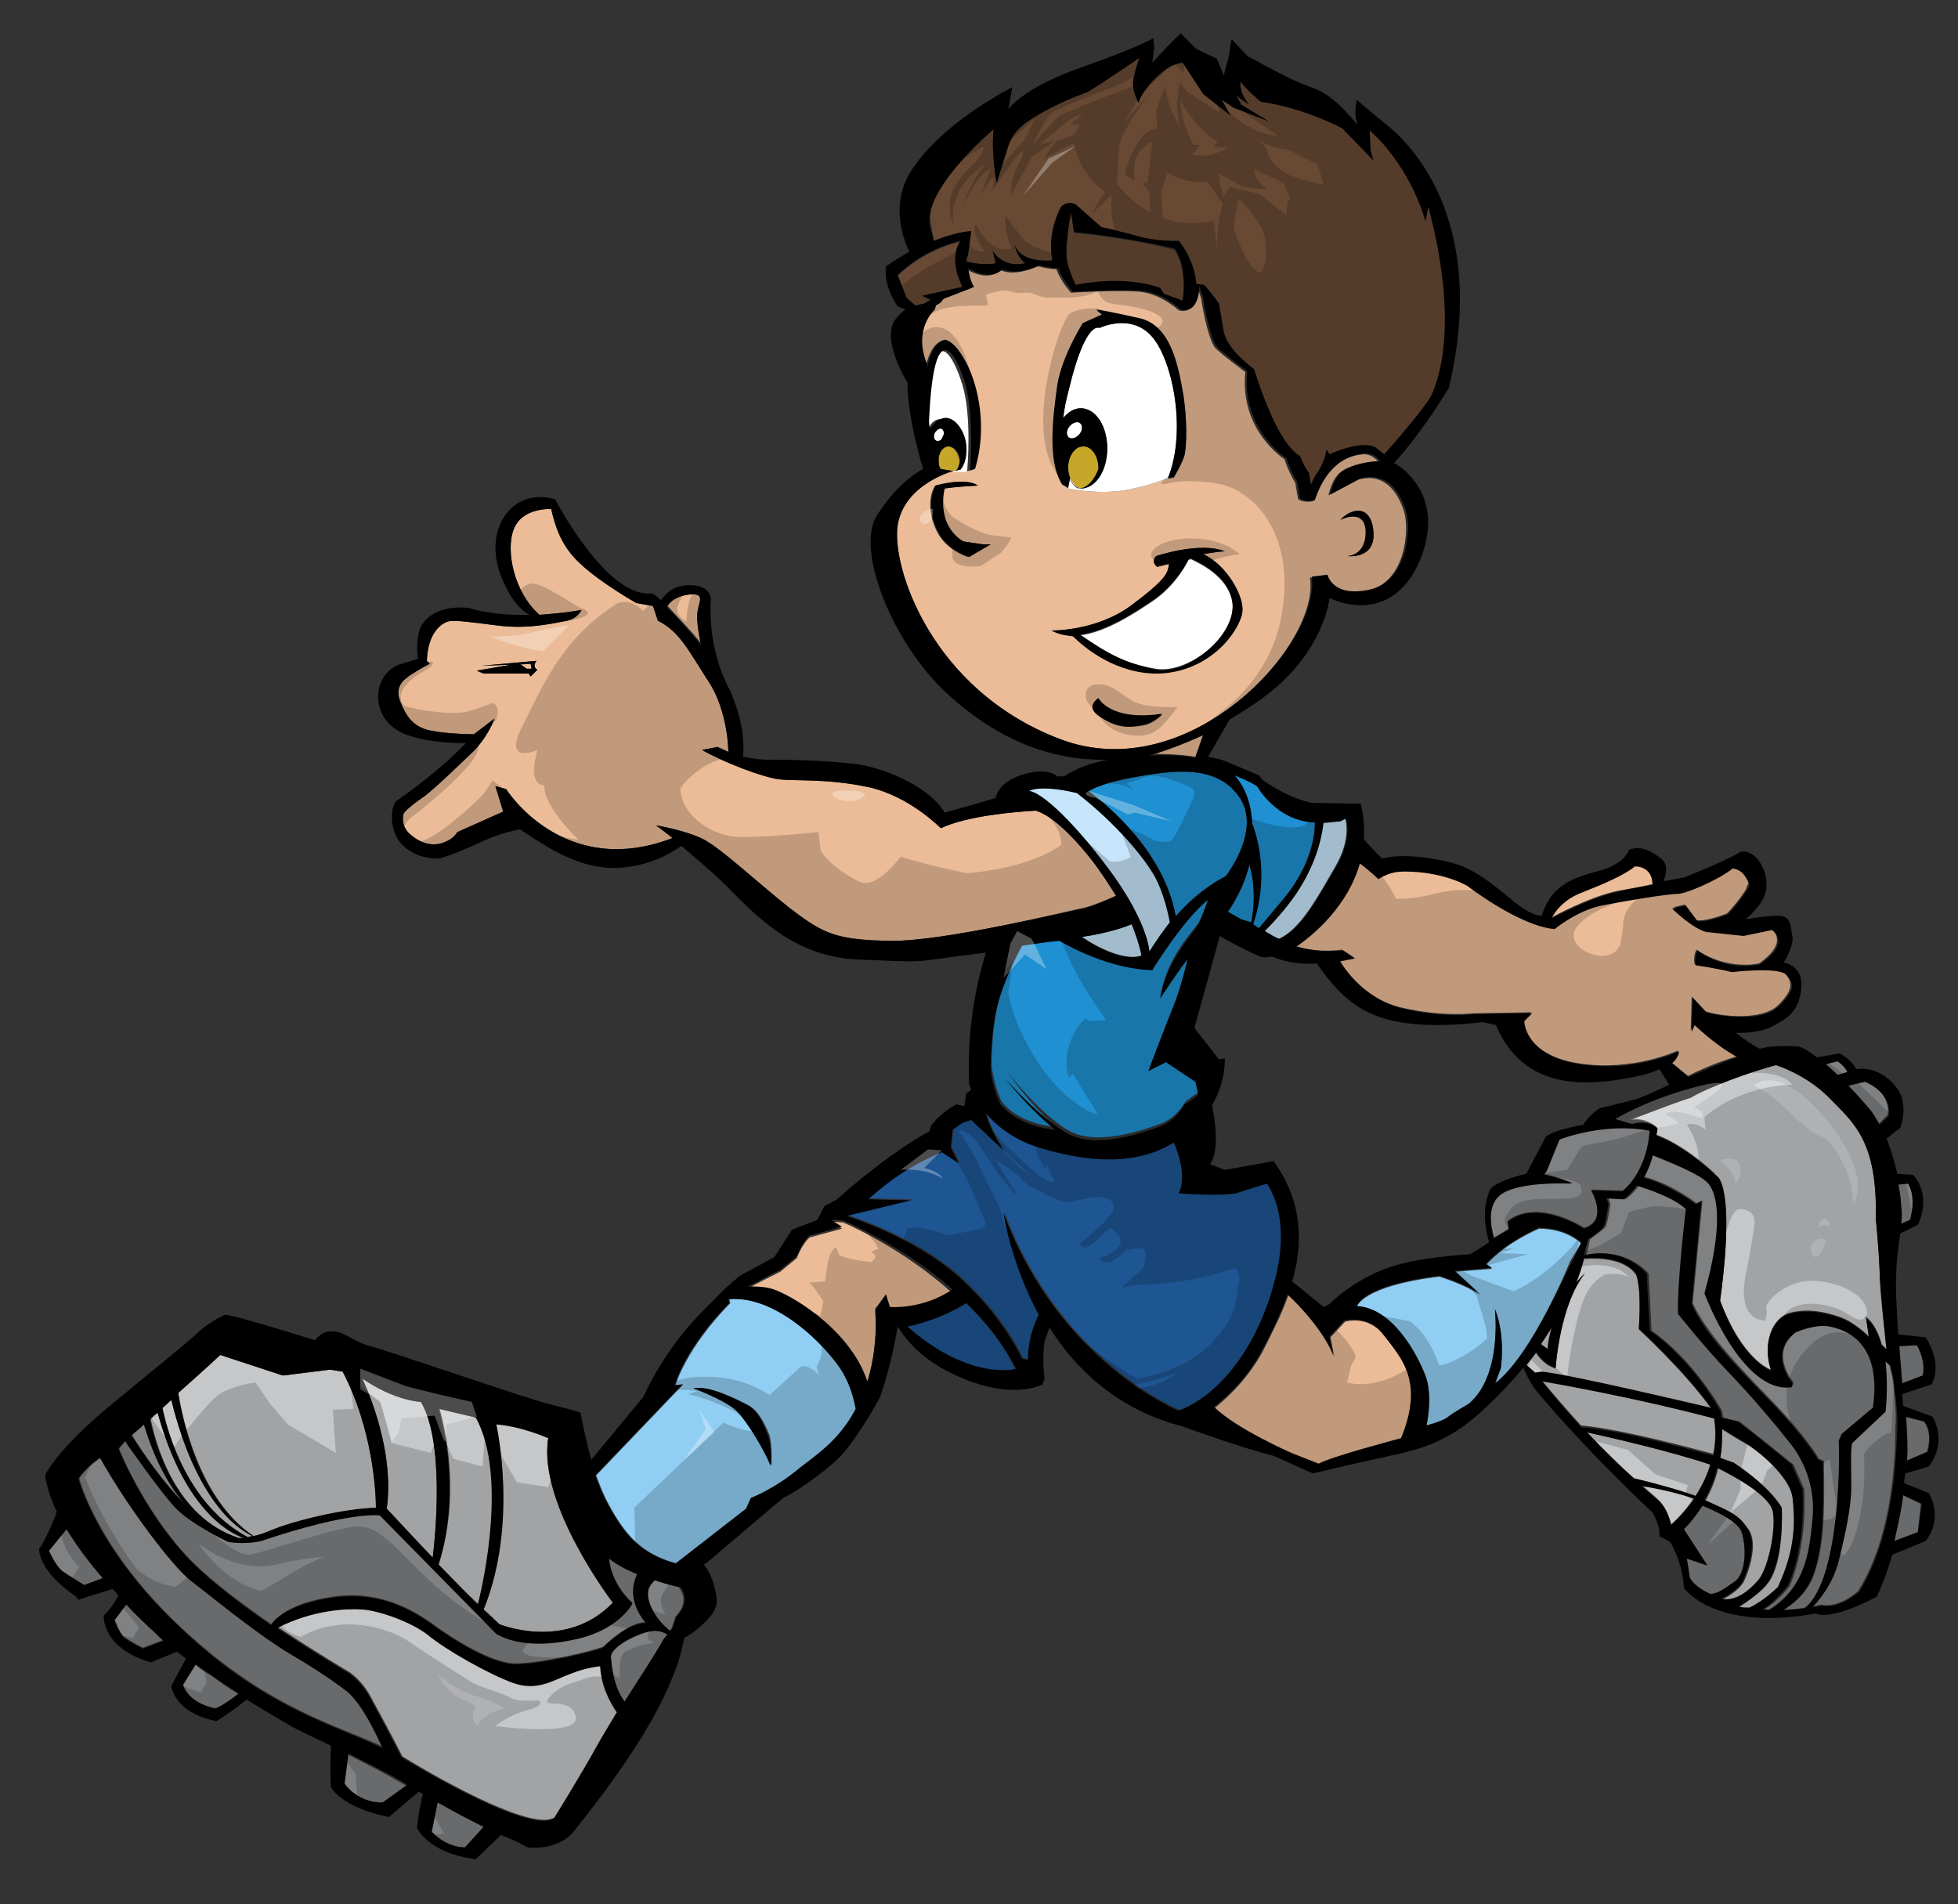 <?xml version="1.0" encoding="utf-8"?>
<!-- Generator: Adobe Illustrator 17.0.0, SVG Export Plug-In . SVG Version: 6.00 Build 0)  -->
<!DOCTYPE svg PUBLIC "-//W3C//DTD SVG 1.1//EN" "http://www.w3.org/Graphics/SVG/1.1/DTD/svg11.dtd">
<svg version="1.1" id="layer_1" xmlns="http://www.w3.org/2000/svg" xmlns:xlink="http://www.w3.org/1999/xlink" x="0px" y="0px"
	 width="200px" height="194.5px" viewBox="0 0 200 194.5" enable-background="new 0 0 200 194.5" xml:space="preserve">
<rect x="0" y="0" width="200" height="194.5" fill="#333333" stroke="none"/>
<path id="color9" fill="#C6E5FA" d="M105.1,80.8c0,0,1-0.8,4.9,0.2c4,3.1,6.9,6.6,8,8.6c0.8,1.5,1.3,3.5,1.5,4.6
	c-0.7,0.9-1.4,1.9-2.1,3c0,0-0.1-3-4.2-8.5C109.1,83.3,106.1,80.9,105.1,80.8z M115.6,94.4c-0.7,0.3-2.4,0.9-5.1,1.3
	c4.3,2.8,6.1,1.9,6.1,1.9S116.4,96.4,115.6,94.4z M129.1,95.1c1.3,0.8,1.5,0.8,1.5,0.8c2.3-1,4.1-4.5,5.8-7.4c1.7-2.9,1-4.9,1-4.9
	l-0.6,0.3l-1.8,0.2c-0.3,2.5-1.2,4.9-2.8,7.3C131.3,92.9,130,94.3,129.1,95.1z"/>
<path id="color8" fill="#684933" d="M95.1,22.8c-0.9-3.5,6.4-9.6,6.4-9.6c-0.3,2.3,0.3,5.5,0.3,5.5s0.7-2.2,1.2-3.8
	c0.5-1.6,1.8-2.5,3.8-3.6c2-1.1,4.3-1.9,4.3-1.9c2.1-1.3,5.3-3.5,5.3-3.5s-0.3,0.7-0.6,2c-0.3,1.3,0.5,2.6,0.5,2.6
	c0.3-1.1,1.5-2.4,2.5-3.2c0.9-0.8,2-0.9,2-0.9l2.1,3.2l1.4,1.1l1.4,1.1l-0.9-1.6L126,11l3.6,1.4l-2.8-1.7l-0.5-0.9l1.3,0.9
	c-1.1-1.3-0.9-2.4-0.9-2.4c0.5,0.8,2.1,2.1,2.1,2.1c4.4,0.6,8.3,2.7,8.3,2.7l3.2,3.3l-0.3-1l-0.1-2.1c4.4,4,5.7,9.3,5.7,9.3l0.3-1.5
	c3.2,12.1,1,17.8,0.3,19.3c-0.8,1.5-4.8,6-4.8,6l-0.9-0.7c-1.5-0.8-4.7,0.7-4.7,0.7l-0.3-0.5c-0.2,1.5-1.1,2.6-1.1,2.6l-0.5,1
	l-0.2-1.2c-0.6-0.8-0.9-1.7-0.9-1.7c-2.5-1.4-4.7-8.9-4.7-8.9s-2.7-1.9-3.1-3.8c-0.3-1.9-0.5-2.9-0.5-2.9c-0.6-0.9-1.5-1.9-1.5-1.9
	l-0.8-0.1c-0.1-1.3-0.6-2.9-1.8-4.4c0,0-1.4,0.1-3.5-0.3c0,0-3.3-0.9-4.4-1.1l-2.6-2.3c0,0-0.7-0.5-1.5,0.2c0,0-1.5,2.5-0.9,5.5
	c-2.9,0.2-3.7-1-3.9-1.7c-0.1-0.3-0.1-0.4-0.1-0.4s0,0.2,0.1,0.4c0.1,0.5,0.4,1.4,1.1,2c-2.4,0.5-3.3-1.3-3.3-1.3
	c0.1,0.5,0.3,1.3,0.3,1.3c-1,0.2-2.3,0-3-0.2c0.1-0.5,0.2-0.8,0.2-0.8l0.3-2.3c-1.2,0.1-2.6,0.5-3.8,1L95.1,22.8z M95.1,30.7
	l-0.9-0.4l4.1-0.9l-0.2-0.5c-1.2-2.6,0-4.2,0-4.2c-4.1,1-6.4,3.5-6.4,3.5l0.9,2.3l1,0.9l0.9-0.2L95.1,30.7z M109.7,23.8l-0.3-2
	c0,0-0.8,3.8-0.3,5.4c0.5,1.5,0.8,2,0.8,2s4.7-1.1,8.6,0.3l0.4,0.6l1.9,0.7c0,0,0.5-3.2-0.8-5.2C120.1,25.5,115.7,24.4,109.7,23.8z"
	/>
<path id="color7" fill="#1F90D1" d="M111.2,80.8c0.7-0.4,2.1-0.9,4.6-1.4c4.3-0.8,8.7-1.3,10.9,2.2c1.7,2.7-0.3,6.3-1.5,7.9
	c-1.2,0.6-3.2,1.9-5.1,4.1C118.9,87,113.2,82.3,111.2,80.8z M109.2,115.5c2.9,1.6,7.6-0.1,9.3-0.7c1.7-0.6,2.6-2.3,2.6-2.3
	c0.4-0.3,1.4-1,1.4-1l-0.3-1.3l-3-2l-1.8,0.9c0,0,1.9-5,2.6-6.7c0.7-1.7,1.4-4.7,1.4-4.7c-0.8,0.8-2.8,4-2.8,4
	c0.4-3.6,3.2-6.6,3.8-7.4c0.3-0.5,0.8-1.8,1.1-2.7c-2.6,2.1-5.7,7.2-5.7,7.2c-3.7-0.1-7.4-1.8-9.5-3c-1.2,0.2-2.5,0.4-3.8,0.5
	c-0.6,1.1-1.6,3.1-2.3,5.3c-1,3.2-0.9,7.4-0.9,7.4c0.3,2.1,1,3.5,1,3.5c2,2.5,5.6,2.6,5.6,2.6c-2.6-2.1-5-5.6-5-5.6
	S106.3,113.9,109.2,115.5z M127.6,88.3c0,0.2,0,0.4-0.1,0.5c-0.7,2.5-2.1,4.4-2.1,4.4l1.5,0.9l1,0.3C128.3,91.8,128,89.6,127.6,88.3
	z M127.9,84.1c1.6,4.4,0.7,8.5,0.1,10.3c0.2,0.1,0.4,0.3,0.6,0.4c0.6-0.7,1.5-1.7,2.6-3.1c3.3-4.1,3.1-7.7,3.1-7.7
	c-3.9-0.1-5.9-3.7-5.9-3.7c-0.8-0.5-1.5-0.9-2.3-1.1C127.8,81.1,127.9,84.1,127.9,84.1C127.9,84.1,127.9,84.1,127.9,84.1z"/>
<path id="color6" fill="#1E5593" d="M103.7,139.9c0,0-4.8,1.1-11-4.4c3.2-0.7,5.4-2,6-2.4C100.7,135.1,102.5,137.3,103.7,139.9z
	 M130.3,130.7c1.8-6.7-0.8-9.9-0.8-9.9l-3.2,1c-1.8,0.3-5.8,0-5.8,0c0.8-1.6,0-4-0.5-5.2c-3.7,2.2-8.4,2-13.5,0.6
	c-2.7-0.8-4.5-2.3-5.7-3.6c0.3,1.7,1.8,3.8,1.8,3.8l-3.3-3.1l-0.9,0.3l-1,0.7l-0.2,1.8l0.8,1.6l-1.7-1.1c-4.3,1.7-7.5,4.8-7.5,4.8
	l4.4,0.1l-6.6,1.6c0,0,6.8,2.1,11.4,6.2c4.6,4.1,6.5,8.4,6.5,8.4l0.6,0.1c0-2.2,0.7-3.8,1.1-4.6c-3-5.3-3.6-10.4-3.6-10.4
	c5.7,15.3,17.9,20.2,17.9,20.2C124.6,142.5,128.5,137.5,130.3,130.7z"/>
<path id="color5" fill="#EBBC97" d="M54.2,67.8l0.1,0.5l-0.6,0.1l-0.7-0.5L54.2,67.8z M110.8,92.7c-1.5,0.3-14.5,3.5-19.9,3.4
	c-5.5-0.1-6.8-0.7-10.3-3.4c-3.4-2.7-7-6.1-8.8-7C70,84.8,67,84.3,67,84.3s0.7,0.5,1.7,1.3c-11.2,4.3-17-5-17-5l-1.1-0.3l0.8,2.6
	L46.7,85c0,0-0.3,0.7-1.5,1.1c-1.2,0.4-2.4-0.1-3.2-0.8c-0.9-0.7-0.9-1.6-0.8-2.1c0.1-0.5,2.2-1.9,2.2-1.9c1.5-1.2,3.2-2.9,4.9-4.5
	c1.6-1.6,2.2-3.4,2.2-3.4L48.4,75c-0.8,0-3.6-0.1-4.9-0.5c-1.3-0.4-2-1.3-2.6-2.8c-0.6-1.5,0.2-2.2,1.1-2.8c0.9-0.6,1.9-1.1,1.9-1.1
	l-0.3-0.3c0.1-2.9,1.5-3.8,2.1-4c0.6-0.2,2,0,5.2,0.4c3.2,0.4,5.9-0.3,7-0.5c1.1-0.2,1.5-1.1,1.5-1.1c-1.6,0.3-3.1,0.4-4.3,0.5
	c-2.6-2.3-3.5-6.6-2.6-8.8c0.9-2.2,3.8-2,3.8-2c0.4,1.7,1,3.8,3,5.6c2,1.9,5.7,4,5.7,4l1.7,0.3l0.5,1.5c2.2,1.1,3.1,3,5.1,6.1
	c2.1,3.1,2.1,7.3,2.1,7.3l-1.1-0.5l-1.6,0.3c2.3,1.3,6.2,2.8,7.9,3c1.7,0.2,4.9-0.1,9.1,0.8c4.2,0.9,7.4,4.2,7.4,4.2
	c2.7-1.3,7.9-1.7,9.7-1.8c1,0.3,2.8,1.4,5.6,4.9c1.1,1.4,1.9,2.7,2.6,3.8C113.3,91.8,111.9,92.4,110.8,92.7z M54.9,68.4
	c0,0-0.6-0.2-0.1-0.9L49.2,68l3-0.1l-3.5,0.6l0.7,0.3H54l0.2,0.3L54.9,68.4z M97.3,48.1L97.3,48.1c0.2,0,0.3,0,0.4-0.1
	C97.6,48.1,97.4,48.1,97.3,48.1z M110.3,49.8c-0.4-0.1-1-1-1-1C109.5,49.5,109.9,49.8,110.3,49.8z M110.4,49.8c0,0-0.1,0-0.1,0
	C110.4,49.8,110.4,49.8,110.4,49.8z M86.2,124.9c-0.3-0.1-1.3-0.1-1.3-0.1l1.1,0.7l-3.3,0.9c-0.8,0.7-1.3,2.1-1.3,2.1l-1.7,1.4
	c-1,0.5-2.2,1.1-3.3,1.7c0.6,0,1.5,0.1,2.3,0.2c1.4,0.3,8.1,3.8,9.9,9.5c0.6-2,1-4.4,0.8-7.4l1.1-1.5l0.4,1.3c0,0,3.3,0.2,6.4-1.6
	C92.1,127.4,86.4,125,86.2,124.9z M132.3,96.6c0.8,0.3,2.4,0.7,4.8,0.4l1.2,0.8l-1.5,0.3c0,0,2.1,3.8,6.3,4.8c4.2,1,7.3,0.6,7.3,0.6
	l6-0.1l-0.8,0.8c0,0,0,3.5,5.6,4.4c5.6,0.9,10.2-1.3,10.2-1.3s0,0.5-0.7,1.2l1.7,1.4c2.2-1.1,4-1.7,5-2c-2.2-1.1-4.4-3.3-4.4-3.3
	l-0.3,0.7l0.1-3.5l1.4,1.5c1.5,0.5,5.7,1,7.4-0.6c1.6-1.6,1.5-2.3,0.8-3.2c-0.8-0.9-5.6-0.3-5.6-0.3c-1.5-0.3-3.7-0.7-3.7-0.7
	c-0.2-0.9,0.2-1.5,0.2-1.5c3.2,2.2,6.4,1.4,6.4,1.4c3.2-2.3,1.2-3.5,1.2-3.5l-2.9,0.6l-3.8-0.4c-1.4-0.3-3.4-2.3-3.4-2.3l0.4-0.2
	l0.9-0.2l1.2,1.6c0.7,0.1,2.1-0.3,3.1-0.7c0.7-0.7,1.4-1.6,1.9-2.4c0.1-0.3,0.2-0.5,0.3-0.7c-0.3-0.7-0.7-1.4-1.7-1.6
	c-1.5,1.2-4.7,2.6-5.6,2.6c-0.9,0-5.3,0.7-7.8,1.2c-2.5,0.5-4.8,2.4-4.8,2.4c-3.6-0.3-8.9-4.4-8.9-4.4c-2.6-1.5-6.3-1.5-7.4-1.4
	c-1,0.2-1.7,0.7-1.7,0.7c-0.4-0.5-1.5-1.4-1.9-1.7C137.6,92.3,134.1,95.4,132.3,96.6z M71.7,65.8c-0.2-0.9-0.4-2.1-0.4-2.9
	c0-1.4,0.9-2.2-0.4-2.3c-1.8,0.1-2.5,0.9-2.7,1.3C69.1,62.9,70.4,64.2,71.7,65.8z M168.8,90.3c0-2-1.8-1.9-1.8-1.9
	c-1.1,0.9-3.2,1.8-5.5,2.7s-3,2.6-3,2.6s3.8-2.1,6.7-2.7C166.3,90.8,167.5,90.6,168.8,90.3z M108.3,75.5
	c-13.2-5-17.3-17.7-16.6-21.9c0.7-4.2,5.7-5.5,5.7-5.5l1.5,0l0.5-0.1c1.4-4.7,0.1-9.2-1.1-11.2c-1.1-2-2-2-2-2
	c-0.9,0.2-1.5,1.4-1.8,2.9c0-0.2,0-0.4,0-0.4c-1.5-3.6,0.8-5.6,0.8-5.6l0.1-0.4l0.5-0.3l0.3-0.4l3.1-1.2c-0.4-0.6-0.5-1.3-0.6-1.9
	c2.4,1.4,3.5,0.1,3.5,0.1c1.4,0.6,3.1-0.1,3.8-0.4c0.8,0.2,1.5,0.3,1.9,0.3c0.3,0.8,0.8,1.6,1.5,2.4c0,0,4.8-0.3,7-0.1
	c2.2,0.2,4,1.9,4,1.9s1.1,0.4,1.6-0.8c0.2-0.4,0.3-1,0.3-1.6l0.4,1.2c0.3,2.1,0.9,4.4,1.4,5c0.4,0.5,3.1,2.5,3.1,2.5
	c-0.6,6,4,8.9,4,8.9c0.4,1.3,1.1,2.4,1.1,2.4l0.3,1.7c0.6,0.4,1.5,0.2,1.5,0.2c1.4-4.2,4-4.7,5.2-4.8c0.7,0,1.2,0.4,1.5,0.8
	c-1.3,0-2.9,0.4-3.7,0.9c-1.1,0.7-1.4,2.5-1.4,2.5l3-1.6c2.8-0.8,4.1,1.4,4.7,3.2c0.6,1.8,0.2,7.2-3.6,8.1c-3.9,0.9-4.4-1.5-4.4-1.5
	l-1.6,0.2C134.9,65.8,121.5,80.5,108.3,75.5z M136.9,53.1c0,0,2.6-1.3,2.6,1.2c0.1,2.5-1.9,2.5-1.9,2.5s2.8,0.3,2.7-2.3
	C140.2,51.8,138.3,51.6,136.9,53.1z M101.2,55.6h-0.8l-2.1-0.3c-3-1.7-1.9-5.4-1.9-5.4c1.3-0.2,3.4-0.3,3.4-0.3
	c-1.3-0.9-4.3,0-4.3,0c-1,1.7-0.3,4.3,0.8,5.6c1.1,1.3,2.6,1.7,2.6,1.7L101.2,55.6z M108.6,49.5l0.5,0.4c0,0,3.2,0.7,6.2,0.1
	c3-0.6,3.5-1.1,4-1.1l0.6-0.1c0,0,0.9-1.5,1.1-2.3c0.2-0.9,0.3-3.7-0.2-6.5c-0.5-2.8-1.3-6.7-4.4-7.4c-3.1-0.7-4.4-0.9-4.4-0.9
	l0.6,0.5l-2,0.9c0,0-2.1,3.3-2.6,6.3C107.7,42.3,107,47,108.6,49.5z M109.6,64.9c1.1,1.1,4.4,3.9,8.8,3.8c5.5-0.1,8.3-4.5,8.5-6.2
	c0.2-1.6-1.6-4.8-4-5.9c1.1-0.2,2.2-0.3,2.2-0.3c-2.6-1-7,0.5-7,0.5c-0.6,0.6,0.1,1.1,0.1,1.1c0.4-0.1,1.2-0.3,1.2-0.3
	c-0.1,0.9-0.2,1.5-3.8,4.2c-3.6,2.7-8.2,2.6-8.2,2.6C108.1,64.7,108.8,64.9,109.6,64.9z M112.5,73.3c1.8,1.1,3.1,1,4.3,0.8
	c1.1-0.2,1.9-1.1,1.9-1.1c-5.3,0.8-6.5-1.6-6.5-1.6S110.6,72.2,112.5,73.3z M122.1,77.3l0.8-2.3c-2,1-3.9,1.6-5.6,2
	C118.5,77,120.3,77,122.1,77.3z M141.3,136.3c-1.6-2-3.9-1.3-3.9-1.3l-1.5,1.6l0.4,2c-0.8-2.5-3.4-5.1-4.7-6.3
	c-0.7,2-1.7,3.9-2.6,5.7c-1.4,2.6-3.3,4.5-4.9,5.8c2.2,2.2,7.9,4.7,7.9,4.7l2.8,1.1c1.2-0.7,8.4-2.6,8.4-2.6s1.3-2.6,1.1-4.9
	C144,139.7,142.9,138.3,141.3,136.3z"/>
<path id="color4" fill="#C6C7C9" d="M44.8,159.8c2.6-8,0.1-15.9,0.1-15.9l3.8,0.9c3.2,5.8,0.8,16.8,0.2,19.1
	C47.5,162.6,46.1,161.1,44.8,159.8z M24.4,157.1c0,0,0.2,0,0.5,0c-2-0.7-6.2-3.4-8.8-12.8c-0.2,0.2-0.5,0.4-0.7,0.7
	C15.9,147.4,17.9,155,24.4,157.1z M25.3,157c0.1,0,0.3-0.1,0.5-0.1c-1.6-0.8-5.8-3.8-8.3-13.9c-0.3,0.3-0.6,0.6-1,0.9
	C17.1,146.3,19.2,153.8,25.3,157z M39.5,154.1c0.5,0.5,2.4,2.6,4.7,5c0.3-2.4,1.2-11.8-1.2-15.9c0,0-2.6-0.1-6-2.4
	C37,140.8,40.4,147.7,39.5,154.1z M174.7,149.6c-3.8-1.3-10.3-2.8-12.6-3.3c1.8,1.9,3.5,3.5,4.8,4.7c1.7,0.4,4.3,1.1,6.3,1.8
	C173.9,151.7,174.4,150.7,174.7,149.6z M183.1,153c-0.3-2.2-3.6-4.9-4.9-5.6c-0.9-0.5-1.8-1.1-2.3-1.4c0,1.1,0,2.1-0.2,3l1.4,0.5
	c3.8,2.6,4.9,4.6,4.9,4.6c0.1,3.2-0.3,6.2-1.4,7.6c-0.7,0.9-2.1,1.9-3,2.5c0.4,0.1,0.7,0.1,1.1,0.2c1.5-0.6,2.9-2.1,2.9-2.1
	C183.5,158.1,183.3,155.2,183.1,153z M175.1,144.8c-7.9-2-15.8-3.4-17.6-3.8c1.4,1.7,2.7,3.2,4,4.6c4.4,0.4,11.9,2.5,13.5,2.9
	C175.3,147,175.2,145.6,175.1,144.8z M181.2,154.6c-0.2-1.8-4.3-3.9-5.7-4.6c-0.3,1.3-0.8,2.4-1.3,3.3c2.9,1.3,3.4,1.5,4.4,2.9
	c1,1.4,0.1,4.2-0.5,5.4c-0.4,0.7-1.4,1.4-2.2,1.8c1.5,0.3,2.9-0.8,3.8-1.7C180.6,160.6,181.4,156.7,181.2,154.6z M158.5,135.6
	c-0.4,0.6-0.7,1.1-1.1,1.7l0.7,0.5C158.2,137,158.3,136.3,158.5,135.6z M25.9,156.9c0.5-0.1,1.1-0.3,1.8-0.6
	c2.1-0.8,7.2-2.1,10.7-2.3c0,0,0,0,0,0c0-1.5-0.3-8-3.4-13.9l-1.3-0.2l-4.8,0.6l-6.4-2.1c0,0-1.7,1.6-4.3,3.8
	C18.6,144.7,20.3,153.1,25.9,156.9z M174.8,143.9c-2.8-3.9-7.4-8.1-7.4-8.1c0.3-4.6-0.3-5.6-0.3-5.6c-1.2-1.7-4-1.7-5.3-1.6
	c-0.2,0.8-0.5,1.7-0.8,2.5c0.5-0.7,0.9-1,0.9-1c-2.6,3.2-3,9.7-3,9.7c-1-0.3-1.7-1.1-2-1.6c-0.3,0.4-0.7,0.9-1,1.3l0.8,0.7
	c0.1,0.1,0.1,0.2,0.2,0.2l0.7-0.1C160.4,140.5,172.2,143.2,174.8,143.9z M167.7,151.7c0.8,0.7,1.4,1.2,1.6,1.4
	c1,0.9,1.4,2.6,1.4,2.6c1-0.9,1.8-1.9,2.4-2.8C171.3,152.4,169,152,167.7,151.7z M49.4,164.4c0.6,0.5,1.1,1,1.6,1.5
	c0,0,6.8,2.8,11.6-2.2c0,0-7.7-10-6.6-16.8c0,0-2.7-1.3-5.4-1.5C50.6,145.4,52.9,155.6,49.4,164.4z M58.3,170.9
	c-1.7,0.7-3.3,1.8-5.8,0.9c-2.5-0.9-6.9-3.4-8.7-4.9c-1.8-1.5-5-2.6-6.7-2.6c-1.5-0.1-5,0-8.7,1.9c3.9,2.6,7.3,4.6,7.3,4.6
	s1.1,0.7,2,2.2c0.6,1.1,2.4,4.4,3.4,6.4c4.7,2.9,13.6,7.7,15.6,6.2c0,0,2.8-4.5,4.5-7.6c0.5-0.9,1.2-2,2-3.2c-0.7-1-1.7-2.8-1.7-4.7
	C61.4,170.2,60,170.2,58.3,170.9z M166.5,114.3c0.3,0,0.5,0,0.7,0c1.4,0.1,2.1,0.9,2.1,0.9c0,0.2-0.1,0.5-0.1,0.7
	c3.4,1.3,6.4,4.4,6.4,4.4c0.9,1.5,0.8,5.3,0.6,7.9c-0.2,2.6-0.5,4.6-0.5,4.6c2.3,6.2,5.2,7.1,5.2,7.1c-0.9-2.7,0.1-5.3,1.9-5.8
	c1.8-0.5,3.7-0.1,5.1,0.4c1.5,0.5,3,2,3,2l-0.3-2c0.8,0.6,1.3,1.7,1.6,2.8l0.5,0.5c-0.2-1.9-0.7-5.8-0.7-7.9
	c-0.1-2.6-0.4-5.5-0.4-5.5c0.2-8.1-2.4-9.9-4.8-12.4c-2.4-2.5-5.4-3.3-5.4-3.3c-4.6,1.3-8.5,3.2-8.5,3.2
	C170.7,112.6,167.9,113.7,166.5,114.3z"/>
<path id="color3" fill="#808183" d="M190.8,113.1c-0.6-0.7-1.3-1.5-2.1-2.3l1.7-0.4c3,1.3,2.4,3.5,2.4,3.5l-0.9,0.9
	C191.6,114.2,191.3,113.6,190.8,113.1z M196.4,140.5c0,0,0.4-1.3-0.6-3.1l-1.8,0.1c0.1,1.2,0.2,2.5,0.3,3.8L196.4,140.5z
	 M188.7,109.5c-0.2-0.4-0.6-0.8-1-1.1l-1.2,0.3c0.4,0.3,0.8,0.7,1.2,1.1L188.7,109.5z M194.7,149c0,0.1,0,0.1,0,0.2l2.1-0.9
	c0,0,0.7-1.8-0.3-3.1l-2-0.5C194.7,146.4,194.8,147.9,194.7,149z M194.2,125l0.9-0.4c0,0,0.8-2.1-0.2-3.7l-1,0
	c0.2,1,0.3,1.9,0.3,2.4C194.3,123.8,194.3,124.4,194.2,125z M12.9,163.8l-1.2,1.6c0,0,0.5,1.4,1,1.8c0.5,0.4,1.9,1.1,1.9,1.1
	l2.1-0.8c-0.5-0.4-1-0.9-1.5-1.4C14.6,165.6,13.8,164.8,12.9,163.8z M19.9,170l-1.3,2.1c0.7,2,3.3,2.4,3.3,2.4
	c0.5-0.1,1.7-0.9,2.4-1.5c-1-0.6-2-1.3-2.8-1.9C20.9,170.8,20.4,170.4,19.9,170z M35.1,182.3c1.6,2,3.9,1.9,3.9,1.9l2.5-1.8
	c-1.9-1.1-4-2.2-6-3.2L35.1,182.3z M44.1,187.1c1.6,1.7,3.4,1.6,3.4,1.6l1.9-2.1c-1.2-0.6-2.9-1.5-4.7-2.5L44.1,187.1z M5,158.4
	c0,0,0.7,1.6,1.4,2.1c0.7,0.5,2.2,1.4,2.2,1.4l1.9-0.7c-1.3-1.5-2.6-3.2-3.7-5L5,158.4z M193.7,156.5c-0.1,0.3-0.1,0.6-0.2,0.9
	l2.4-0.9l0.3-2.9l-1.9-0.9C194.2,153.6,194,154.8,193.7,156.5z M66.6,166.6c-1.3,0.2-4.3,1.6-4.2,2.7c0.1,1,0.2,3.1,1.4,4.5
	c1.6-2.5,3.3-5.1,4-6.4l0.4-0.5C67.8,166.7,67.2,166.5,66.6,166.6z M35.7,172.9c0,0-2.1-1.6-5.7-3.8c-3.6-2.1-8.5-6.2-10.5-7.7
	c-2-1.5-6.2-7.2-9.2-12.5c0,0-1.3,0.8-2.2,2.1c0,0,1.8,7.4,10.9,15.7c8.6,7.9,15.7,9.6,20.3,11.8C38.5,177.1,37.2,174.3,35.7,172.9z
	 M193.3,140.7l-0.3-1.3c-0.1-0.2-0.3-0.3-0.5-0.4c0.3,2.6,0,5.1,0,5.1l-3.4,3.2c-0.2,0.6-0.1,2.6-0.1,4.5c0,2-0.6,4.8-1.3,7.6
	c-0.6,2.4-2.2,4.2-2.7,4.7c0.6-0.1,1-0.2,1-0.2c1.9,0.4,3.8-1.4,3.8-1.4c3.9-6.2,3.8-15.4,3.8-16.8
	C193.8,144.3,193.3,140.7,193.3,140.7z M69.3,162.1c0,0-1-0.2-2.5-0.7c-0.3,0.3-0.7,0.7-0.7,1.3c-0.1,0.9,0.8,2.8,2.3,3.9l0.2-0.3
	l0.4-1.2c0,0,1.6-1.4,0.3-3C69.4,162.1,69.3,162.1,69.3,162.1z M168.5,115.4c-4.7-0.9-9.2,0.9-9.2,0.9l-1.3,3.2l-0.3,0.4
	c1.4,0.3,2.9,0.9,2.9,0.9s-5.6-0.3-7.4,1.2c-1.3,1.1-0.9,3.3-0.6,4.4l1.5-0.9l-0.1-0.8c3.1-2.4,7.8,0.7,7.8,0.7
	c2.6-0.8,0.8-3.9,0.8-3.9l3.2,0.1C168.5,119.4,168.5,115.4,168.5,115.4z M20.8,160.6c2,1.8,4.5,3.6,6.9,5.3c0.5-0.7,2.1-2.2,6.2-2.8
	c5.7-0.9,9.6,2.3,10.9,3.2s5.3,3.6,7.9,3.6c2.6,0,7.9-1.3,8.9-1.7c0,0,2.6-2.6,4.4-2.5c0,0-2.3-2.2-0.9-5c-1-0.4-2-1-2.9-1.6
	c0,0,0.1,2.5,2.4,4.6c0,0-1.3,2.6-5.6,3.6c-4.3,1-7,0.3-8.3-0.5l-11.9-12.1c0,0-2.8-0.5-12.1,2.6c0,0-1.5,0.5-3.4,0.1
	c0,0-3.8-1.8-5.4-3.5c-1.6-1.7-5-6.6-5-6.6l-0.1-0.2l-0.7,0.6C12,147.8,15.3,155.8,20.8,160.6z M185.3,155.5
	c0.3-3.2-0.6-5.9-2.1-7.9c-1.5-2-4-5-6.5-7.5c-2.5-2.6-5.1-5.9-5.1-5.9c-0.1-3.3,0.8-10.7,0.8-10.7c-1.4-1.2-3.9-2-5-2.4
	c-0.7,1-1.4,1.4-1.4,1.4l-1.7-0.1l0.2,0.6c0,0-0.3,2-0.5,2.3c-0.2,0.3-1.6,1.3-1.6,1.3c-0.1,0.6-0.2,1.1-0.4,1.6
	c4.2-0.9,6.4,1.9,6.4,1.9l0.3,5.8c4.4,3.1,7.2,8.2,7.2,8.2c0,0.2,0.1,0.4,0.1,0.7l1.7,0.4c2.4,1.9,5.5,4.4,5.5,4.4l1.1,2.5
	c0.3,6.2-1.5,9.9-1.5,9.9c-1.1,1.4-2,2-2.6,2.4c0.3,0,0.6,0,0.8,0C184.6,162.1,185,158.5,185.3,155.5z M14.7,145.5
	c-0.4,0.4-0.8,0.7-1.2,1.1c1.1,1.8,3.2,4.9,5.6,7.2C17.5,152.1,15.9,149.5,14.7,145.5z M177.9,156.5c-0.4-1.2-3-2.3-4-2.7
	c-1,1.6-1.9,2.4-1.9,2.4l2.4,3.7l-2.1-0.7l0.3,1.9c0.3,0.7,1.4,1.4,2.1,1.8c0.8-0.1,1.5-0.7,2.4-1.2
	C178.4,160.8,178.4,157.9,177.9,156.5z M187.9,147.1l0.3-0.7l3.2-2.7c0.9-6.8-2.9-7.9-4.4-8.3c-1.5-0.3-3.5,0.6-3.5,0.6
	c-2.9,2.2-0.3,5.2-0.3,5.2l-0.1,0.4c-5.1,0.7-8.9-9.6-8.9-9.6c2-6.8,1.5-10,0.4-11.2c-0.8-1-4.5-2.4-5.7-2.9
	c-0.3,0.9-0.6,1.7-0.9,2.3c2.9,0.8,5.3,2.7,5.3,2.7l0.6-0.3l-1,10.5c1.4,3,4.4,6.2,8,9.9c3.6,3.7,4.9,6,4.9,6l0.5,0.2
	c0.1,5.6,0,8.7-1,11.6c-0.7,2-2.2,3.1-3.1,3.6c0.9,0,1.6-0.1,2.2-0.2C188.2,161.3,187.9,147.1,187.9,147.1z"/>
<path id="color2" fill="#91CEF4" d="M74.5,132.7l0.1,0.4c-4.6,4.7-5.6,8.4-5.6,8.4l0.8-0.1l-8.9,9.3c0.4,1.1,0.8,2.1,1.3,3
	c1.7,3.1,3.3,5,6.9,6l7.2-5.6l0.5-1.1c0,0,2.4-0.9,4.9-3c1.5-1.2,4.1-2.8,5.9-6.1c-0.2-1-0.6-2.9-2-4.7
	C83.7,136.8,79.1,132.3,74.5,132.7z M78.8,149.7c-0.6-1.5-2.4-4.6-3.6-5.7c-1.3-1.1-4.3-2.2-4.3-2.2c1.6-0.3,4.3,1.1,5.5,1.7
	c1.1,0.6,1.7,1.9,2.2,3.1C78.9,147.7,78.8,149.7,78.8,149.7z M160.4,128.8c0,0-3.8,9.4-7.7,12.6l0.6-1.6c0,0,0.5-3.3-0.6-6
	c0,0,0.8,6.8-2.7,9.7c0,0-1.6,0.9-2.2,1.4c-0.6,0.4-2.1,0.8-2.1,0.8s0.7-3-0.1-5.1c-0.8-2.1-3.3-6.9-7-7.1c0,0,0.4-2.1,8.4-3.1
	c0,0,2.9,0.9,4.2,1.9l-2.6-2.4l3.8-0.3l-0.6-0.4c0,0,1.6-2,5.4-3.7c1.4,0,3.1,0.4,4.3,1.5L160.4,128.8z"/>
<path id="fill" fill="#FFFFFF" d="M109.2,44.7c-0.3-0.2-0.3-0.7,0-1.1c0.3-0.4,0.8-0.6,1.1-0.4c0.3,0.2,0.3,0.7,0,1.1
	C110,44.7,109.5,44.9,109.2,44.7z M95.6,45c0.2,0.1,0.6,0,0.7-0.4c0.2-0.3,0.1-0.7-0.1-0.8c-0.2-0.1-0.6,0-0.7,0.4
	C95.3,44.5,95.4,44.9,95.6,45z M118,68.3c-3.2-0.6-4.8-1.4-7.7-3.4c2.6-0.3,5.5-2.2,7.3-3.4c2.6-1.7,3.8-4.3,3.8-4.3
	c0.1,0,0.2-0.1,0.2-0.1c1.3,0.6,4,2,4.3,4.6C126.2,64.9,121.4,68.9,118,68.3z M117.5,34.2c-2.2-2.2-5.2-0.7-5.2-0.7
	s-1.4-0.9-3.1,6.2c-0.3,1.1-0.5,2.1-0.6,3c0.5-0.6,1.1-1,1.8-1c1.5,0,2.7,1.8,2.7,4.1s-1.2,4.1-2.7,4.1c0,0,0,0,0,0c0,0-0.1,0-0.1,0
	c0,0,0,0,0,0c0,0,0,0,0,0c-0.4,0-0.8-0.4-1-1l-0.2,1c0,0,3.2,0.7,6.2,0.1c3-0.6,3.5-1.1,4-1.1C121.3,43.9,119.7,36.4,117.5,34.2z
	 M98.8,48c0,0,0.5-5.5-0.5-8.7c-0.9-3-3.2-7.4-3.7,3.7c0,0.3,0.1,0.6,0.1,0.9c0,0,0.1-0.1,0.1-0.1c0.3-0.6,0.7-1,1.3-1
	c1.1-0.1,2.1,1.1,2.3,2.7c0.1,1-0.1,2-0.6,2.6c-0.1,0-0.2,0-0.3,0c0,0,0,0,0,0c-0.1,0-0.2,0.1-0.3,0.1l1.5,0L98.8,48z"/>
<path id="color1" fill="#C6A72A" d="M109.3,48.8C109.3,48.8,109.4,48.8,109.3,48.8c-0.1-0.4-0.2-0.8-0.2-1.2c0.1-1.2,0.8-2.1,1.7-2
	c0.8,0.1,1.4,1.1,1.4,2.2c0,0,0,0,0,0.1c-0.4,1.1-1.1,1.9-1.9,2c0,0,0,0,0,0C109.9,49.8,109.3,48.8,109.3,48.8z M97.7,48
	c0.2-0.3,0.3-0.6,0.3-0.9c0,0,0,0,0,0c-0.1-0.9-0.6-1.5-1.2-1.5c-0.6,0-1.1,0.8-1,1.6c0,0.1,0,0.1,0,0.2c0.1,0.2,0.2,0.3,0.2,0.5
	l1.2,0.2C97.4,48.1,97.6,48.1,97.7,48C97.7,48,97.7,48,97.7,48z M110.3,49.8C110.3,49.8,110.3,49.8,110.3,49.8
	C110.3,49.8,110.3,49.8,110.3,49.8C110.3,49.8,110.3,49.8,110.3,49.8z M97.7,48C97.7,48,97.7,48,97.7,48C97.7,48,97.7,48,97.7,48
	C97.7,48,97.7,48,97.7,48z"/>
<path id="outline" d="M126.9,62.5c0.2-1.6-1.6-4.8-4-5.9c1.1-0.2,2.2-0.3,2.2-0.3c-2.6-1-7,0.5-7,0.5c-0.6,0.6,0.1,1.1,0.1,1.1
	c0.4-0.1,1.2-0.3,1.2-0.3c-0.1,0.9-0.2,1.5-3.8,4.2c-3.6,2.7-8.2,2.6-8.2,2.6c0.7,0.4,1.4,0.5,2.2,0.6c1.1,1.1,4.4,3.9,8.8,3.8
	C123.8,68.6,126.7,64.2,126.9,62.5z M110.3,64.8c2.6-0.3,5.5-2.2,7.3-3.4c2.6-1.7,3.8-4.3,3.8-4.3c0.1,0,0.2-0.1,0.2-0.1
	c1.3,0.6,4,2,4.3,4.6c0.3,3.4-4.6,7.4-7.9,6.8C114.9,67.7,113.2,66.8,110.3,64.8z M103.6,24.2c0,0,0,0.2,0.1,0.4
	C103.6,24.4,103.6,24.2,103.6,24.2z M194.5,151.5c0-0.3,0.1-0.7,0.1-1l2.4-0.7c2-2.6,0.4-5.1,0.4-5.1l-3-1.1c0-0.4-0.1-0.8-0.1-1.2
	l3-1c1.2-2.2-0.6-4.8-0.6-4.8l-2.8-0.3c-0.2-3.1-0.3-4.9-0.2-6.4c0-1,0.2-2.5,0.4-3.9l1.8-0.9c1.5-3.2-0.5-5.1-0.5-5.1l-1.6-0.1
	c-0.3-1.2-0.6-2.4-1.1-3.6l1.4-1.1c0.8-2.2-0.1-3.7-0.1-3.7c-1.8-2.8-4.3-2.3-4.3-2.3l-0.1,0c-0.6-1.1-1.7-1.6-1.7-1.6l-2.3,0.4
	c-0.8-0.6-1.4-1-1.9-1.1c0,0-2.6-0.2-3.8,0.2l-0.2,0c-0.6-0.3-1.5-0.9-2.4-1.6c0,0,2.2,0.1,3.6-0.6c1.4-0.7,2.5-1.4,2.9-2.9
	c0.4-1.5,0.4-3.2-1.6-3.7c0,0,1-1.5,0.9-2.6c-0.2-1.1-0.2-1.9-1-2.1c-0.6-0.2-2.6,0.1-3.8,0.3c0.8-0.7,1.7-1.6,2-2.6
	c0.6-1.7-0.7-4.6-2.5-4.3c-1.5,0.9-4,1.9-5.7,2.6c-0.6,0.1-1.4,0.3-2.2,0.4c0.3-0.6,0.5-1.6-0.1-2.2c-1-0.8-2.1-1.5-3.4-1
	c0,0-0.4,1.4-2.9,2.1c-2.5,0.7-5,1.3-6,4.6c0,0-0.8,0.3-3.1-1.6c-2.3-1.9-3.9-3.2-6.2-3.8c-2.3-0.6-5.3-0.9-7-0.4c0,0-1-0.9-1.9-2
	c0.1-1.1,0-2.3-0.3-3.6l-5-0.1c0,0-2.1-0.3-5-2.3l-0.4-0.5c0,0-2.1-0.9-3.3-1.4c-0.7-0.3-1.4-0.4-1.9-0.5l2.2-3.8
	c1-0.6,2.1-1.3,3.1-2c6.6-4.7,7.1-10.4,7.1-10.4c4.4,1.9,8.2,0,9.7-5.2c1.5-5.2-1.9-8-3.1-8.6c3-3.3,5.6-7.7,5.6-7.7
	c4.1-17.4-4.2-25.1-6.3-26.8c-2.1-1.7-3.1-2.6-3.1-2.6c-0.4,1.6,0.1,2.6,0.1,2.6c-3.2-3.9-4.4-3.6-6.3-4.5c-2-0.9-5-2.6-5-2.6
	l-1.6-1.7l-0.3,1.8l-0.5,1.9L124.3,6l-2.1-1l-1.6-1.6l-1.4,1.4l-1.5,1.6l0.2-1.5l-0.1-1c0,0-1.2,0.8-7.4,3c-6.2,2.2-7.4,4.3-7.4,4.3
	l0.4-2.3c-2.8,1.5-7.7,4.5-10.3,8.5c-2.3,3.5-0.7,7.4-0.2,8.3c-1.4,0.8-2.4,1.5-2.4,1.5c-0.3,2.1,1.2,4.1,1.2,4.1l0.8,0.3
	c-0.3,0.2-0.7,0.6-1.1,1.1c-1.4,2.1,1.3,6.4,1.3,6.4c0,3.8,1.6,8.8,1.6,8.8s-2.4,1.1-4.7,4.7c-2.3,3.5,1.6,13.2,7.2,18.3
	c5.6,5.1,10.9,6.6,15.4,6.7c0.3,0,0.6,0,0.9,0c-1.4,0.3-3.1,0.8-4.4,1.7H108c0,0-0.9-0.9-3.1-0.3c-2.1,0.5-3,1.6-3.2,2.5
	c-1.2,0.4-5.2,1.5-5.2,1.5c-1.7-2.8-6.5-4.7-9.4-5c-2.9-0.3-5.8-0.4-8.5-0.4c-1.2,0-2-0.2-2.7-0.3c0.2-2.4-0.4-4.6-1.3-6.7l0,0
	c0-0.1-0.1-0.2-0.1-0.2c-0.1-0.2-0.2-0.4-0.3-0.6c-1.6-3.4-1.7-6.8-1.6-8.4c0.1-1.7-2.1-1.8-3.2-1.5c-0.9,0.2-1.6,1-1.9,1.4
	c-0.5-0.5-0.9-0.7-0.9-0.7C62,61.2,56.7,51,56.7,51c-4.5-1.3-7.4,3.2-5.5,7.9c1,2.5,2.1,3.5,2.9,3.9c-4,0.1-6.2-0.7-6.2-0.7
	c-2.6-0.3-4.4,0.7-5,2.1c-0.5,1.5-0.2,3.1-0.2,3.1l-2,0.6c0,0-1.4,0.5-1.9,2.1c-0.5,1.5-0.1,3.9,2.6,5c2.6,1,6.2,0.9,6.2,0.9
	c-3.2,3.3-7.1,5.9-7.1,5.9c-0.6,0.5-0.8,3,0.5,4.4c1.3,1.4,3.1,1.5,3.7,1.5c0.6,0,3.4-1.2,4.9-1.9c1.5-0.7,3.5-1.1,3.5-1.1
	c2.2,1.4,6.1,4.4,10.6,3.9c3-0.3,4.9-1.5,5.9-2.2c1.4,1.2,3.2,2.7,4.6,4.1c2.9,2.9,6.8,7.2,13.3,7.5c6.6,0.3,6.2,0.2,7.9,0
	c0.8-0.1,2.9-0.4,5.3-0.7c-0.8,2.6-2,7.5-1.7,13.5c0,0,0.1,0.2,0.2,0.5l-0.5,0.4l-0.2,1.3l-0.8-0.2c0,0-1.6,0.8-2.6,2.2l-0.2,0.6
	c0,0-0.3,0.1-0.9,0.5c-0.6,0.3-4.4,2.7-8.5,6.4l-1.3,0.7l-0.7,1.4l-2.6,1l-1.8,2.8l-3.5,1.9c0,0-1.4,1.1-2.6,2.4
	c-1.3,1.3-4.7,4.4-7.3,10l-5.3,6.4c-0.7-2.5-1.1-4.8-1.1-4.8s-0.4-0.2-2.9-0.8c-2.5-0.6-16.9-5.6-18.6-6C36,137,35.2,136,34,136
	c-1.2-0.1-1.8,0.9-1.8,0.9s-8.6-2.7-9.2-2.6c-0.6,0.2-2.1,1.1-3,2c-0.9,0.9-4.6,3.8-9.5,7.9c-4.9,4.2-5.9,6.5-5.9,6.5
	c0.2,1.2,0.6,2.5,1.2,3.7c-0.3,0.9-1.2,3-1.8,3.8c0,0-0.2,2.2,3.8,4.9l0.2,0.3l3.5-1.1c0.2,0.2,0.4,0.4,0.6,0.7
	c-0.3,0.5-0.9,1.5-1.5,2c0,0-0.3,3.3,4.8,4.8l2.7-1.1c0.3,0.3,0.6,0.5,0.9,0.7l-1.5,2.8c0,0,0.2,2.7,4.6,3.6c0,0,1.5-0.9,3.1-2.2
	c1.6,1,3.3,2,4.5,2.7c0.9,0.5,2.4,1.2,4.1,2c0,0.6-0.1,2.2,0,4.2c0,0,0.8,2,5.9,3.1l3.1-2.6c0.1,0.1,0.3,0.2,0.4,0.2
	c-0.2,0.9-0.5,2.2-0.6,3.5c0,0,1.1,2.6,6,3.2l2.6-2.5c0.1,0,0.1,0,0.1,0.1c1.2,0.4,2.6,1.2,2.6,1.2c3.2,0.3,4.6-1.5,4.6-1.5
	c8.3-10.3,9.8-15,10.4-16.4c0.6-1.4,1-3.5,1-3.5s0.9-0.4,2.2-1.7c1.3-1.3,1.3-2,0.8-3.8c-0.3-1-0.7-1.6-1-2l0.2-0.1l7.9-6.7
	c1.1-0.5,3.8-2.3,5.6-4c1.8-1.7,4.3-6.3,4.3-6.3c1.2-3.5,1.6-6.2,1.8-7.2c0.8,1.3,2.5,3.5,6.2,5.1c5.6,2.5,8.6,0.8,8.6,0.8l0.2-0.6
	c0,0-0.3-1.8,0-3.8l0.5-1.4c2.7,4.3,7,8.4,13.6,10.1c0,0,6.3,2.3,9.3,3l4,1.8c0,0,4.6-1.1,7.9-1.8c3.3-0.7,5.2-1.4,7.6-3.1
	c1.1-0.8,3.5-2.9,6-5.9c0.2,0.5,0.6,1.3,1,1.9c0.5,0.8,5.6,6.7,12.2,12.9c0,0,0.8,1.3,0.7,2.4l1.1,0.6c0,0,1.3,2.1,1.4,4.7
	c0,0,3.1,4.5,13.5,2.6c0,0,1.2,0.9,6.2-1.7c0,0,0.8-1.6,1.6-4.3l3.4-1.4c1.9-2.5,0.3-4.9,0.3-4.9L194.5,151.5z M196.6,145.2
	c0.9,1.3,0.3,3.1,0.3,3.1l-2.1,0.9c0-0.1,0-0.1,0-0.2c0.1-1,0-2.6-0.1-4.3L196.6,145.2z M194.9,120.9c0.9,1.5,0.2,3.7,0.2,3.7
	l-0.9,0.4c0-0.6,0.1-1.2,0-1.6c0-0.5-0.1-1.4-0.3-2.4L194.9,120.9z M195.8,137.4c1,1.8,0.6,3.1,0.6,3.1l-2.1,0.8
	c-0.1-1.3-0.2-2.6-0.3-3.8L195.8,137.4z M190.5,110.5c3,1.3,2.4,3.5,2.4,3.5l-0.9,0.9c-0.3-0.6-0.7-1.2-1.1-1.7
	c-0.6-0.7-1.3-1.5-2.1-2.3L190.5,110.5z M187.7,108.4c0.5,0.3,0.8,0.7,1,1.1l-1,0.3c-0.4-0.4-0.8-0.7-1.2-1.1L187.7,108.4z
	 M181.4,108.8c0,0,3,0.9,5.4,3.3c2.4,2.5,5,4.3,4.8,12.4c0,0,0.3,2.8,0.4,5.5c0.1,2.1,0.5,6,0.7,7.9l-0.5-0.5
	c-0.3-1.1-0.8-2.1-1.6-2.8l0.3,2c0,0-1.5-1.5-3-2c-1.5-0.5-3.3-0.9-5.1-0.4c-1.8,0.5-2.8,3.1-1.9,5.8c0,0-2.9-0.9-5.2-7.1
	c0,0,0.3-2.1,0.5-4.6c0.2-2.6,0.3-6.3-0.6-7.9c0,0-3-3.1-6.4-4.4c0-0.2,0.1-0.5,0.1-0.7c0,0-0.8-0.9-2.1-0.9c-0.2,0-0.4,0-0.7,0
	c1.4-0.5,4.1-1.6,6.3-2.3C172.9,111.9,176.7,110.1,181.4,108.8z M161.8,125.5c0,0-4.7-3.1-7.8-0.7l0.1,0.8l-1.5,0.9
	c-0.3-1.1-0.8-3.2,0.6-4.4c1.8-1.5,7.4-1.2,7.4-1.2s-1.5-0.7-2.9-0.9l0.3-0.4l1.3-3.2c0,0,4.5-1.8,9.2-0.9c0,0-0.1,3.9-2.8,6.2
	l-3.2-0.1C162.6,121.6,164.3,124.8,161.8,125.5z M152.1,126.9l-1.9,1.2c0,0-4.4,0.3-6.7,0.9c-2.3,0.5-5.2,1.8-7.7,4.2l-0.6,0.3
	l-3.2-2.6c1.1-3.9,1.1-8.1-1.9-12.3l-5,0.9l-1.5-0.6c0,0,1.2-1.2,0.2-6c1.5-2.6,1.3-4.8,1.3-4.8l-0.6,0.1L122,105l2.6-9.4
	c0,0,2,1.2,4.1,2.1c0,0,0.4,0.2,1.2,0c2.4,1,4.6,0.7,4.6,0.7c3,4.4,5.6,5.6,9.1,6.1c3.4,0.5,7.9-0.1,7.9-0.1l1.3,0.3
	c2.9,6.9,9.6,6.2,14.1,5.3c1.1-0.2,2-0.5,2.6-0.8l1,1.6c-1.1,0.5-3.1,1.5-3.9,1.6c-1.1,0.3-3.2,0.8-3.2,0.8s-1,0.6-1.7,1.7
	c-1.7,0.3-3.2,0.7-3.8,1.2l-2,3.8c0,0-2.9,0.6-3.7,1.6C151.8,122.5,151.3,124.1,152.1,126.9z M107.8,115.4c0,0-3.6-0.2-5.6-2.6
	c0,0-0.8-1.5-1-3.5c0,0-0.1-4.2,0.9-7.4c0.7-2.2,1.7-4.2,2.3-5.3c1.3-0.2,2.7-0.4,3.8-0.5c2.1,1.2,5.8,2.9,9.5,3
	c0,0,3.1-5.1,5.7-7.2c-0.3,0.9-0.8,2.2-1.1,2.7c-0.5,0.8-3.3,3.8-3.8,7.4c0,0,2.1-3.2,2.8-4c0,0-0.7,3-1.4,4.7
	c-0.7,1.7-2.6,6.7-2.6,6.7l1.8-0.9l3,2l0.3,1.3c0,0-0.9,0.8-1.4,1c0,0-0.9,1.7-2.6,2.3c-1.7,0.6-6.4,2.3-9.3,0.7
	c-2.9-1.6-6.4-5.6-6.4-5.6S105.2,113.4,107.8,115.4z M110.5,95.7c2.7-0.4,4.4-1,5.1-1.3c0.8,2,1,3.2,1,3.2S114.7,98.6,110.5,95.7z
	 M125.4,93.1c0,0,1.4-1.8,2.1-4.4c0-0.1,0.1-0.3,0.1-0.5c0.4,1.3,0.7,3.5,0.2,6l-1-0.3L125.4,93.1z M161.5,91.2
	c2.3-0.9,4.4-1.8,5.5-2.7c0,0,1.8-0.1,1.8,1.9c-1.2,0.2-2.5,0.4-3.6,0.7c-2.8,0.6-6.7,2.7-6.7,2.7S159.2,92.1,161.5,91.2z
	 M140.8,89.8c0,0,0.7-0.5,1.7-0.7c1-0.2,4.7-0.1,7.4,1.4c0,0,5.3,4.1,8.9,4.4c0,0,2.3-1.9,4.8-2.4c2.5-0.5,6.8-1.2,7.8-1.2
	c0.8,0,4.1-1.4,5.6-2.6c1,0.2,1.4,0.8,1.7,1.6c0,0.2-0.1,0.5-0.3,0.7c-0.5,0.8-1.2,1.7-1.9,2.4c-1,0.4-2.4,0.8-3.1,0.7l-1.2-1.6
	l-0.9,0.2l-0.4,0.2c0,0,2.1,2,3.4,2.3l3.8,0.4l2.9-0.6c0,0,2.1,1.2-1.2,3.5c0,0-3.2,0.9-6.4-1.4c0,0-0.3,0.5-0.2,1.5
	c0,0,2.2,0.3,3.7,0.7c0,0,4.8-0.6,5.6,0.3c0.8,0.9,0.9,1.5-0.8,3.2c-1.6,1.6-5.8,1.1-7.4,0.6l-1.4-1.5l-0.1,3.5l0.3-0.7
	c0,0,2.2,2.1,4.4,3.3c-1,0.3-2.7,1-5,2l-1.7-1.4c0.7-0.6,0.7-1.2,0.7-1.2s-4.5,2.2-10.2,1.3c-5.6-0.9-5.6-4.4-5.6-4.4l0.8-0.8
	l-6,0.1c0,0-3.1,0.4-7.3-0.6c-4.2-1-6.3-4.8-6.3-4.8l1.5-0.3l-1.2-0.8c-2.3,0.2-4-0.2-4.8-0.4c1.8-1.2,5.3-4.2,6.5-8.5
	C139.2,88.4,140.3,89.3,140.8,89.8z M136.9,83.9l0.6-0.3c0,0,0.7,2-1,4.9c-1.7,2.9-3.5,6.4-5.8,7.4c0,0-0.2,0-1.5-0.8
	c0.8-0.8,2.1-2.2,3.2-3.8c1.6-2.4,2.5-4.8,2.8-7.3L136.9,83.9z M128.4,80.3c0,0,2,3.6,5.9,3.7c0,0,0.3,3.6-3.1,7.7
	c-1.2,1.4-2,2.4-2.6,3.1c-0.2-0.1-0.4-0.2-0.6-0.4c0.6-1.7,1.6-5.8-0.1-10.3c0,0,0,0,0,0s0-3-1.8-4.9
	C126.8,79.5,127.6,79.8,128.4,80.3z M101.5,13.2c-0.3,2.3,0.3,5.5,0.3,5.5s0.7-2.2,1.2-3.8c0.5-1.6,1.8-2.5,3.8-3.6
	c2-1.1,4.3-1.9,4.3-1.9c2.1-1.3,5.3-3.5,5.3-3.5s-0.3,0.7-0.6,2c-0.3,1.3,0.5,2.6,0.5,2.6c0.3-1.1,1.5-2.4,2.5-3.2
	c0.9-0.8,2-0.9,2-0.9l2.1,3.2l1.4,1.1l1.4,1.1l-0.9-1.6L126,11l3.6,1.4l-2.8-1.7l-0.5-0.9l1.3,0.9c-1.1-1.3-0.9-2.4-0.9-2.4
	c0.5,0.8,2.1,2.1,2.1,2.1c4.4,0.6,8.3,2.7,8.3,2.7l3.2,3.3l-0.3-1l-0.1-2.1c4.4,4,5.7,9.3,5.7,9.3l0.3-1.5c3.2,12.1,1,17.8,0.3,19.3
	c-0.8,1.5-4.8,6-4.8,6l-0.9-0.7c-1.5-0.8-4.7,0.7-4.7,0.7l-0.3-0.5c-0.2,1.5-1.1,2.6-1.1,2.6l-0.5,1l-0.2-1.2
	c-0.6-0.8-0.9-1.7-0.9-1.7c-2.5-1.4-4.7-8.9-4.7-8.9s-2.7-1.9-3.1-3.8c-0.3-1.9-0.5-2.9-0.5-2.9c-0.6-0.9-1.5-1.9-1.5-1.9l-0.8-0.1
	c-0.1-1.3-0.6-2.9-1.8-4.4c0,0-1.4,0.1-3.5-0.3c0,0-3.3-0.9-4.4-1.1l-2.6-2.3c0,0-0.7-0.5-1.5,0.2c0,0-1.5,2.5-0.9,5.5
	c-2.9,0.2-3.7-1-3.9-1.7c0.1,0.5,0.4,1.4,1.1,2c-2.4,0.5-3.3-1.3-3.3-1.3c0.1,0.5,0.3,1.3,0.3,1.3c-1,0.2-2.3,0-3-0.2
	c0.1-0.5,0.2-0.8,0.2-0.8l0.3-2.3c-1.2,0.1-2.6,0.5-3.8,1l-0.4-1.5C94.2,19.3,101.5,13.2,101.5,13.2z M120.8,30.7l-1.9-0.7l-0.4-0.6
	c-3.9-1.4-8.6-0.3-8.6-0.3s-0.3-0.4-0.8-2c-0.5-1.5,0.3-5.4,0.3-5.4l0.3,2c6,0.6,10.3,1.7,10.3,1.7
	C121.4,27.5,120.8,30.7,120.8,30.7z M92.6,30.4l-0.9-2.3c0,0,2.3-2.5,6.4-3.5c0,0-1.2,1.5,0,4.2l0.2,0.5l-4.1,0.9l0.9,0.4l-0.7,0.4
	l-0.9,0.2L92.6,30.4z M95.6,45c-0.2-0.1-0.3-0.5-0.1-0.8c0.2-0.3,0.5-0.5,0.7-0.4c0.2,0.1,0.3,0.5,0.1,0.8
	C96.2,45,95.8,45.2,95.6,45z M108.3,75.5c-13.2-5-17.3-17.7-16.6-21.9c0.7-4.2,5.7-5.5,5.7-5.5l-0.1,0l-1.2-0.2
	c-0.1-0.2-0.2-0.3-0.2-0.5c0-0.1,0-0.1,0-0.2c-0.1-0.9,0.4-1.6,1-1.6c0.6,0,1.1,0.6,1.2,1.5c0,0,0,0,0,0c-0.1,0.4-0.2,0.7-0.3,0.9
	c0,0,0,0,0,0c0.1,0,0.2,0,0.3,0c0.5-0.6,0.7-1.5,0.6-2.6c-0.2-1.6-1.3-2.9-2.3-2.7c-0.5,0.1-1,0.5-1.3,1c-0.1,0-0.1,0.1-0.1,0.1
	c-0.1-0.3-0.1-0.6-0.1-0.9c0.5-11.1,2.8-6.7,3.7-3.7c0.9,3.2,0.5,8.7,0.5,8.7l0,0.1l0.5-0.1c1.4-4.7,0.1-9.2-1.1-11.2
	c-1.1-2-2-2-2-2c-0.9,0.2-1.5,1.4-1.8,2.9c0-0.2,0-0.4,0-0.4c-1.5-3.6,0.8-5.6,0.8-5.6l0.1-0.4l0.5-0.3l0.3-0.4l3.1-1.2
	c-0.4-0.6-0.5-1.3-0.6-1.9c2.4,1.4,3.5,0.1,3.5,0.1c1.4,0.6,3.1-0.1,3.8-0.4c0.8,0.2,1.5,0.3,1.9,0.3c0.3,0.8,0.8,1.6,1.5,2.4
	c0,0,4.8-0.3,7-0.1c2.2,0.2,4,1.9,4,1.9s1.1,0.4,1.6-0.8c0.2-0.4,0.3-1,0.3-1.6l0.4,1.2c0.3,2.1,0.9,4.4,1.4,5
	c0.4,0.5,3.1,2.5,3.1,2.5c-0.6,6,4,8.9,4,8.9c0.4,1.3,1.1,2.4,1.1,2.4l0.3,1.7c0.6,0.4,1.5,0.2,1.5,0.2c1.4-4.2,4-4.7,5.2-4.8
	c0.7,0,1.2,0.4,1.5,0.8c-1.3,0-2.9,0.4-3.7,0.9c-1.1,0.7-1.4,2.5-1.4,2.5l3-1.6c2.8-0.8,4.1,1.4,4.7,3.2c0.6,1.8,0.2,7.2-3.6,8.1
	c-3.9,0.9-4.4-1.5-4.4-1.5l-1.6,0.2C134.9,65.8,121.5,80.5,108.3,75.5z M122.9,75.1l-0.8,2.3c-1.7-0.3-3.6-0.3-4.8-0.2
	C119.1,76.7,120.9,76,122.9,75.1z M115.8,79.4c4.3-0.8,8.7-1.3,10.9,2.2c1.7,2.7-0.3,6.3-1.5,7.9c-1.2,0.6-3.2,1.9-5.1,4.1
	c-1.2-6.6-6.9-11.3-8.9-12.8C111.9,80.4,113.3,79.8,115.8,79.4z M110,81c4,3.1,6.9,6.6,8,8.6c0.8,1.5,1.3,3.5,1.5,4.6
	c-0.7,0.9-1.4,1.9-2.1,3c0,0-0.1-3-4.2-8.5c-4.1-5.5-7.1-7.9-8.1-7.9C105.1,80.8,106.1,80.1,110,81z M70.8,60.7
	c1.3,0.1,0.4,0.9,0.4,2.3c0,0.8,0.2,2,0.4,2.9c-1.3-1.6-2.6-3-3.5-3.9C68.4,61.5,69.1,60.8,70.8,60.7z M90.9,96.1
	c-5.5-0.1-6.8-0.7-10.3-3.4c-3.4-2.7-7-6.1-8.8-7C70,84.8,67,84.3,67,84.3s0.7,0.5,1.7,1.3c-11.2,4.3-17-5-17-5l-1.1-0.3l0.8,2.6
	L46.7,85c0,0-0.3,0.7-1.5,1.1c-1.2,0.4-2.4-0.1-3.2-0.8c-0.9-0.7-0.9-1.6-0.8-2.1c0.1-0.5,2.2-1.9,2.2-1.9c1.5-1.2,3.2-2.9,4.9-4.5
	c1.6-1.6,2.2-3.4,2.2-3.4L48.4,75c-0.8,0-3.6-0.1-4.9-0.5c-1.3-0.4-2-1.3-2.6-2.8c-0.6-1.5,0.2-2.2,1.1-2.8c0.9-0.6,1.9-1.1,1.9-1.1
	l-0.3-0.3c0.1-2.9,1.5-3.8,2.1-4c0.6-0.2,2,0,5.2,0.4c3.2,0.4,5.9-0.3,7-0.5c1.1-0.2,1.5-1.1,1.5-1.1c-1.6,0.3-3.1,0.4-4.3,0.5
	c-2.6-2.3-3.5-6.6-2.6-8.8c0.9-2.2,3.8-2,3.8-2c0.4,1.7,1,3.8,3,5.6c2,1.9,5.7,4,5.7,4l1.7,0.3l0.5,1.5c2.2,1.1,3.1,3,5.1,6.1
	c2.1,3.1,2.1,7.3,2.1,7.3l-1.1-0.5l-1.6,0.3c2.3,1.3,6.2,2.8,7.9,3c1.7,0.2,4.9-0.1,9.1,0.8c4.2,0.9,7.4,4.2,7.4,4.2
	c2.7-1.3,7.9-1.7,9.7-1.8c1,0.3,2.8,1.4,5.6,4.9c1.1,1.4,1.9,2.7,2.6,3.8c-0.7,0.3-2.1,1-3.2,1.3C109.3,93,96.3,96.2,90.9,96.1z
	 M56,146.9c-1.1,6.7,6.6,16.8,6.6,16.8c-4.8,5-11.6,2.2-11.6,2.2c-0.5-0.5-1.1-1-1.6-1.5c3.6-8.8,1.3-18.9,1.3-18.9
	C53.3,145.7,56,146.9,56,146.9z M44.8,143.9l3.8,0.9c3.2,5.8,0.8,16.8,0.2,19.1c-1.3-1.3-2.7-2.7-4-4.1
	C47.3,151.7,44.8,143.9,44.8,143.9z M43,143.2c2.4,4.1,1.5,13.5,1.2,15.9c-2.3-2.4-4.2-4.5-4.7-5c0.9-6.4-2.5-13.3-2.5-13.3
	C40.3,143.1,43,143.2,43,143.2z M22.5,138.4l6.4,2.1l4.8-0.6l1.3,0.2c3.1,5.9,3.4,12.4,3.4,13.9c0,0,0,0,0,0
	c-3.5,0.1-8.6,1.4-10.7,2.3c-0.7,0.3-1.3,0.5-1.8,0.6c-5.7-3.7-7.3-12.1-7.7-14.6C20.8,140,22.5,138.4,22.5,138.4z M17.5,143
	c2.5,10.2,6.7,13.2,8.3,13.9c-0.2,0-0.3,0.1-0.5,0.1c-6.1-3.2-8.2-10.7-8.7-13.2C16.9,143.5,17.2,143.2,17.5,143z M16.1,144.3
	c2.6,9.4,6.9,12.1,8.8,12.8c-0.3,0-0.5,0-0.5,0c-6.5-2.1-8.6-9.6-9.1-12.2C15.6,144.7,15.8,144.5,16.1,144.3z M14.7,145.5
	c1.2,4,2.8,6.6,4.3,8.3c-2.4-2.4-4.4-5.4-5.6-7.2C13.9,146.2,14.3,145.9,14.7,145.5z M12.8,147.2l0.1,0.2c0,0,3.4,4.9,5,6.6
	c1.6,1.7,5.4,3.5,5.4,3.5c1.9,0.3,3.4-0.1,3.4-0.1c9.2-3.1,12.1-2.6,12.1-2.6l11.9,12.1c1.4,0.8,4,1.5,8.3,0.5
	c4.3-1,5.6-3.6,5.6-3.6c-2.3-2.1-2.4-4.6-2.4-4.6c0.9,0.7,1.9,1.2,2.9,1.6c-1.3,2.8,0.9,5,0.9,5c-1.9-0.1-4.4,2.5-4.4,2.5
	c-1,0.4-6.3,1.7-8.9,1.7c-2.6,0-6.6-2.7-7.9-3.6s-5.1-4.1-10.9-3.2c-4.1,0.6-5.7,2-6.2,2.8c-2.4-1.6-4.9-3.5-6.9-5.3
	c-5.5-4.8-8.7-12.7-8.7-12.7L12.8,147.2z M8.6,161.9c0,0-1.5-0.9-2.2-1.4C5.7,160,5,158.4,5,158.4l1.8-2.2c1.1,1.8,2.4,3.5,3.7,5
	L8.6,161.9z M14.6,168.4c0,0-1.4-0.7-1.9-1.1c-0.5-0.4-1-1.8-1-1.8l1.2-1.6c0.9,1,1.8,1.8,2.3,2.3c0.6,0.5,1,1,1.5,1.4L14.6,168.4z
	 M22,174.5c0,0-2.6-0.4-3.3-2.4l1.3-2.1c0.5,0.4,1,0.7,1.6,1.1c0.8,0.6,1.8,1.2,2.8,1.9C23.6,173.6,22.5,174.4,22,174.5z
	 M18.9,166.7C9.8,158.4,8,151,8,151c0.9-1.3,2.2-2.1,2.2-2.1c3,5.3,7.3,10.9,9.2,12.5c2,1.5,6.9,5.6,10.5,7.7
	c3.6,2.1,5.7,3.8,5.7,3.8c1.5,1.4,2.8,4.2,3.5,5.7C34.6,176.3,27.4,174.7,18.9,166.7z M39.1,184.1c0,0-2.3,0.2-3.9-1.9l0.4-3.1
	c1.9,1,4.1,2,6,3.2L39.1,184.1z M47.5,188.7c0,0-1.8,0.1-3.4-1.6l0.6-3c1.9,1.1,3.5,1.9,4.7,2.5L47.5,188.7z M61.1,178.1
	c-1.7,3.1-4.5,7.6-4.5,7.6c-2,1.5-10.8-3.3-15.6-6.2c-1-2-2.8-5.3-3.4-6.4c-0.9-1.5-2-2.2-2-2.2s-3.4-2-7.3-4.6
	c3.7-1.9,7.2-2,8.7-1.9c1.6,0.1,4.9,1.2,6.7,2.6c1.8,1.5,6.2,4,8.7,4.9c2.5,0.9,4.1-0.3,5.8-0.9c1.7-0.7,3.1-0.8,3.1-0.8
	c0.1,2,1,3.7,1.7,4.7C62.3,176.1,61.6,177.2,61.1,178.1z M67.8,167.4c-0.7,1.3-2.4,3.9-4,6.4c-1.1-1.5-1.3-3.5-1.4-4.5
	c-0.1-1.1,2.9-2.6,4.2-2.7c0.6-0.1,1.2,0.1,1.6,0.4L67.8,167.4z M69.1,165.1l-0.4,1.2l-0.2,0.3c-1.5-1.1-2.4-2.9-2.3-3.9
	c0-0.6,0.4-1,0.7-1.3c1.4,0.5,2.5,0.7,2.5,0.7s0,0,0.1,0C70.7,163.7,69.1,165.1,69.1,165.1z M81.6,150c-2.5,2.1-4.9,3-4.9,3
	l-0.5,1.1l-7.2,5.6c-3.6-1-5.2-2.9-6.9-6c-0.5-0.9-0.9-1.9-1.3-3l8.9-9.3l-0.8,0.1c0,0,1-3.8,5.6-8.4l-0.1-0.4
	c4.6-0.4,9.2,4.1,11,6.5c1.4,1.8,1.8,3.7,2,4.7C85.7,147.2,83.1,148.8,81.6,150z M90.9,133.5l-0.4-1.3l-1.1,1.5
	c0.2,3-0.2,5.4-0.8,7.4c-1.9-5.7-8.5-9.2-9.9-9.5c-0.8-0.2-1.6-0.2-2.3-0.2c1-0.5,2.3-1.2,3.3-1.7l1.7-1.4c0,0,0.5-1.4,1.3-2.1
	l3.3-0.9l-1.1-0.7c0,0,1,0,1.3,0.1c0.2,0.1,6,2.5,11.1,7C94.2,133.8,90.9,133.5,90.9,133.5z M92.7,135.5c3.2-0.7,5.4-2,6-2.4
	c2,1.9,3.8,4.2,5.1,6.7C103.7,139.9,98.9,141,92.7,135.5z M120.4,144.1c0,0-12.2-4.9-17.9-20.2c0,0,0.7,5,3.6,10.4
	c-0.4,0.8-1.1,2.4-1.1,4.6l-0.6-0.1c0,0-1.9-4.3-6.5-8.4c-4.6-4.1-11.4-6.2-11.4-6.2l6.6-1.6l-4.4-0.1c0,0,3.2-3.1,7.5-4.8l1.7,1.1
	l-0.8-1.6l0.2-1.8l1-0.7l0.9-0.3l3.3,3.1c0,0-1.4-2.1-1.8-3.8c1.1,1.3,2.9,2.8,5.7,3.6c5.1,1.5,9.8,1.7,13.5-0.6
	c0.5,1.1,1.3,3.6,0.5,5.2c0,0,4,0.3,5.8,0l3.2-1c0,0,2.6,3.2,0.8,9.9C128.5,137.5,124.6,142.5,120.4,144.1z M143.1,146.9
	c0,0-7.2,1.9-8.4,2.6l-2.8-1.1c0,0-5.7-2.5-7.9-4.7c1.6-1.3,3.5-3.1,4.9-5.8c1-1.8,1.9-3.7,2.6-5.7c1.3,1.2,3.8,3.9,4.7,6.3l-0.4-2
	l1.5-1.6c0,0,2.3-0.7,3.9,1.3c1.6,2,2.7,3.4,2.9,5.7C144.3,144.3,143.1,146.9,143.1,146.9z M152.7,141.3l0.6-1.6c0,0,0.5-3.3-0.6-6
	c0,0,0.8,6.8-2.7,9.7c0,0-1.6,0.9-2.2,1.4c-0.6,0.4-2.1,0.8-2.1,0.8s0.7-3-0.1-5.1c-0.8-2.1-3.3-6.9-7-7.1c0,0,0.4-2.1,8.4-3.1
	c0,0,2.9,0.9,4.2,1.9l-2.6-2.4l3.8-0.3l-0.6-0.4c0,0,1.6-2,5.4-3.7c1.4,0,3.1,0.4,4.3,1.5l-0.9,2
	C160.4,128.8,156.7,138.2,152.7,141.3z M158.5,135.6c-0.2,0.7-0.4,1.4-0.4,2.2l-0.7-0.5C157.8,136.7,158.2,136.1,158.5,135.6z
	 M156.7,140.1l-0.8-0.7c0.3-0.4,0.7-0.8,1-1.3c0.3,0.4,1,1.3,2,1.6c0,0,0.4-6.4,3-9.7c0,0-0.4,0.4-0.9,1c0.3-0.8,0.6-1.6,0.8-2.5
	c1.3-0.1,4.1-0.1,5.3,1.6c0,0,0.6,1,0.3,5.6c0,0,4.6,4.2,7.4,8.1c-2.6-0.6-14.4-3.4-17.3-3.7l-0.7,0.1
	C156.8,140.2,156.7,140.1,156.7,140.1z M157.5,141.1c1.8,0.3,9.7,1.7,17.6,3.8c0.1,0.8,0.3,2.1-0.1,3.8c-1.6-0.4-9.1-2.6-13.5-2.9
	C160.2,144.3,158.8,142.7,157.5,141.1z M162.1,146.3c2.3,0.5,8.8,2,12.6,3.3c-0.3,1-0.8,2.1-1.5,3.2c-1.9-0.7-4.6-1.4-6.3-1.8
	C165.6,149.9,164,148.3,162.1,146.3z M170.7,155.8c0,0-0.3-1.8-1.4-2.6c-0.3-0.2-0.8-0.7-1.6-1.4c1.4,0.2,3.7,0.7,5.4,1.3
	C172.5,153.9,171.7,154.9,170.7,155.8z M172.6,161.1l-0.3-1.9l2.1,0.7l-2.4-3.7c0,0,0.9-0.9,1.9-2.4c1,0.4,3.6,1.5,4,2.7
	c0.5,1.5,0.5,4.3-0.8,5.1c-0.9,0.6-1.6,1.2-2.4,1.2C174,162.5,172.8,161.8,172.6,161.1z M175.8,163.3c0.8-0.4,1.9-1.1,2.2-1.8
	c0.6-1.2,1.5-4,0.5-5.4c-1-1.4-1.5-1.6-4.4-2.9c0.5-0.9,1-2,1.3-3.3c1.5,0.7,5.5,2.9,5.7,4.6c0.3,2.1-0.6,6-1.6,7
	C178.6,162.5,177.3,163.6,175.8,163.3z M177.6,164.1c0.9-0.6,2.4-1.5,3-2.5c1-1.5,1.5-4.4,1.4-7.6c0,0-1-2-4.9-4.6l-1.4-0.5
	c0.2-0.9,0.2-1.9,0.2-3c0.5,0.3,1.4,0.9,2.3,1.4c1.3,0.8,4.6,3.4,4.9,5.6c0.3,2.2,0.4,5.1-1.5,9.2c0,0-1.4,1.4-2.9,2.1
	C178.3,164.2,177.9,164.2,177.6,164.1z M180,164.4c0.6-0.3,1.4-1,2.6-2.4c0,0,1.9-3.8,1.5-9.9l-1.1-2.5c0,0-3.1-2.6-5.5-4.4
	l-1.7-0.4c0-0.2,0-0.4-0.1-0.7c0,0-2.7-5.1-7.2-8.2l-0.3-5.8c0,0-2.2-2.8-6.4-1.9c0.1-0.5,0.3-1.1,0.4-1.6c0,0,1.4-0.9,1.6-1.3
	c0.2-0.3,0.5-2.3,0.5-2.3l-0.2-0.6l1.7,0.1c0,0,0.6-0.3,1.4-1.4c1.2,0.4,3.7,1.2,5,2.4c0,0-0.9,7.4-0.8,10.7c0,0,2.6,3.3,5.1,5.9
	c2.5,2.6,5,5.6,6.5,7.5c1.5,2,2.5,4.7,2.1,7.9c-0.3,3-0.7,6.7-4.5,9C180.5,164.4,180.3,164.4,180,164.4z M184.3,164.3
	c-0.6,0.1-1.4,0.1-2.2,0.2c0.8-0.5,2.3-1.6,3.1-3.6c1-2.9,1.1-6.1,1-11.6l-0.5-0.2c0,0-1.3-2.3-4.9-6c-3.6-3.7-6.7-6.9-8-9.9l1-10.5
	l-0.6,0.3c0,0-2.4-1.9-5.3-2.7c0.3-0.6,0.7-1.3,0.9-2.3c1.2,0.5,4.9,1.9,5.7,2.9c1,1.2,1.5,4.4-0.4,11.2c0,0,3.8,10.3,8.9,9.6
	l0.1-0.4c0,0-2.6-3,0.3-5.2c0,0,2-0.9,3.5-0.6c1.5,0.3,5.4,1.5,4.4,8.3l-3.2,2.7l-0.3,0.7C187.9,147.1,188.2,161.3,184.3,164.3z
	 M189.9,162.6c0,0-2,1.8-3.8,1.4c0,0-0.3,0.1-1,0.2c0.5-0.5,2.1-2.3,2.7-4.7c0.7-2.8,1.3-5.6,1.3-7.6c0-2-0.1-3.9,0.1-4.5l3.4-3.2
	c0,0,0.3-2.5,0-5.1c0.2,0.1,0.3,0.3,0.5,0.4l0.3,1.3c0,0,0.5,3.6,0.4,5C193.7,147.2,193.8,156.4,189.9,162.6z M195.9,156.5l-2.4,0.9
	c0.1-0.3,0.1-0.6,0.2-0.9c0.4-1.7,0.6-2.9,0.7-3.8l1.9,0.9L195.9,156.5z M109.1,49.8l0.2-1c0,0,0,0,0,0c-0.2-0.4-0.2-0.8-0.2-1.2
	c0.1-1.2,0.8-2.1,1.7-2c0.8,0.1,1.4,1.1,1.4,2.2c0,0,0,0,0,0.1c-0.4,1.1-1.1,1.9-1.9,2c0,0,0,0,0,0c0,0,0,0,0,0c0,0,0.1,0,0.1,0
	c0,0,0,0,0,0c1.5,0,2.7-1.8,2.7-4.1s-1.2-4.1-2.7-4.1c-0.7,0-1.3,0.4-1.8,1c0.1-0.9,0.3-1.9,0.6-3c1.7-7.1,3.1-6.2,3.1-6.2
	s3.1-1.5,5.2,0.7c2.2,2.2,3.8,9.7,1.8,14.6l0.6-0.1c0,0,0.9-1.5,1.1-2.3c0.2-0.9,0.3-3.7-0.2-6.5c-0.5-2.8-1.3-6.7-4.4-7.4
	c-3.1-0.7-4.4-0.9-4.4-0.9l0.6,0.5l-2,0.9c0,0-2.1,3.3-2.6,6.3c-0.4,3-1.1,7.7,0.5,10.2L109.1,49.8z M110.3,44.3
	c-0.3,0.4-0.8,0.6-1.1,0.4c-0.3-0.2-0.3-0.7,0-1.1c0.3-0.4,0.8-0.6,1.1-0.4C110.6,43.4,110.6,43.9,110.3,44.3z M54.8,67.5L49.2,68
	l3-0.1l-3.5,0.6l0.7,0.3H54l0.2,0.3l0.7-0.7C54.9,68.4,54.3,68.2,54.8,67.5z M53.8,68.3l-0.7-0.5l1.1,0l0.1,0.5L53.8,68.3z
	 M112.5,73.3c-1.8-1.1-0.3-2-0.3-2s1.2,2.4,6.5,1.6c0,0-0.8,0.9-1.9,1.1C115.6,74.3,114.3,74.5,112.5,73.3z M100.4,55.6h0.8L99,56.9
	c0,0-1.5-0.5-2.6-1.7c-1.1-1.3-1.8-3.9-0.8-5.6c0,0,3.1-0.9,4.3,0c0,0-2.2,0.1-3.4,0.3c0,0-1,3.6,1.9,5.4L100.4,55.6z M78.4,146.6
	c0.5,1.1,0.3,3.1,0.3,3.1c-0.6-1.5-2.4-4.6-3.6-5.7c-1.3-1.1-4.3-2.2-4.3-2.2c1.6-0.3,4.3,1.1,5.5,1.7
	C77.4,144.1,78,145.4,78.4,146.6z M136.9,53.1c1.5-1.5,3.3-1.3,3.4,1.4c0.1,2.7-2.7,2.3-2.7,2.3s1.9,0,1.9-2.5
	C139.4,51.8,136.9,53.1,136.9,53.1z"/>
<path id="highlight" opacity="0.3" fill="#FFFFFF" d="M115.7,82.2l4,1.7l-3.8-0.9l-0.7,0.2l-3.3-1.7c-1.7-0.3-0.7-0.7-0.7-0.7
	L115.7,82.2z M103.9,95.1l-0.7,1.3l-0.7,3.5l2.2-2.4l2.2,1.5l-1.5-3.1L103.9,95.1z M45.5,147.3l0.1-1.8l3.1-0.8l-0.5-1.5l-3.5-0.8
	l-3.2-0.8l-4.7-1.8v2.1l1.9,1.1c0,0,0.6,1.5,1.3,4.3l0.7-0.9l0.3-1.5l3.4-0.3l0.9,2.5L45.5,147.3z M44.7,171c0,0,1,2,2.6,2.6
	c1.6,0.6,1.2,0.9,1.2,0.9s-0.6,1.2,0.3,1.8c0,0,0.3-1.2,2.7-1.8c0,0-1.2-0.8-3-1.3C46.6,172.7,44.7,171,44.7,171z M175.7,118.5
	c0,0,1.5,1.1,1.5,2.2C177.2,121.7,179.3,117.5,175.7,118.5z M186.5,114.3c-5-6-7.4-3.4-7.4-3.4s1.5,0.5,3.9,2.9
	c2.4,2.4,3.4,2.4,3.4,2.4s2.7,2.4,2.9,6.7C189.4,122.9,191.4,120.3,186.5,114.3z M185.3,126.8c-0.9,0.7,0.2,3.2,1.2,0
	C186.5,126.8,186.2,126.1,185.3,126.8z M186.4,124.5c0,0-0.7,0.1-0.7,0.9c0,0,0.5-0.5,1.2-0.1C186.9,125.3,187.1,124.8,186.4,124.5z
	 M95.3,52c0,0-0.9-0.1-1.3,0.8C93.7,53.7,95.3,54.1,95.3,52z M88.4,81.1c-1.3,1.8-4.9-0.2-2.7-0.3C87.8,80.6,88.4,81.1,88.4,81.1z
	 M54.3,64.6c1.9-0.5,3.8-0.7,3.8-0.7l-2.6,2.6c-2.7-0.3-5.5-1.5-5.5-1.5S52.5,65.1,54.3,64.6z M96.3,120.4c-1.9-1.2-4.3-0.9-4.3-0.9
	l2.8-2.1l1.4,0.1l-1.8,1.8C96.1,119.7,96.3,120.4,96.3,120.4z M173,113.1c1.4,0.6,0.8,1.1,0.8,1.1c-3.5-1.2-3.7-0.3-3.7-0.3
	c1.2,0.4,1.3,0.9,1.3,0.9l-2.1,0.4c-1.1-0.9-2.6-0.4-2.6-0.4l-1.7-0.5c0,0,3.4-2.1,8.7-3.4C179,109.6,173,113.1,173,113.1z
	 M109.9,14.9l-2.4,1.7l-3,3.4l2.6-3.8L109.9,14.9z M71.4,144l1.6,2.3c-1.3,1.3-3.2,2.9-3.2,2.9l2.3-3.2L71.4,144z"/>
<path id="shadow" opacity="0.18" d="M176.5,154.6C176.6,154.6,176.6,154.7,176.5,154.6l-0.1,0.1L176.5,154.6z M193.6,137.3l0.3,4.6
	l0.3,0.1l2.8-1.3l-0.1-2l-0.2-1.4l-0.6-0.4l-2.2-0.1L193.6,137.3z M193.5,125.8l1.9-1.3l-0.1-0.7l-0.6-3l-0.1-0.4l-1.3-0.2l-0.1,2.2
	L193.5,125.8z M54.6,63.1l-0.7,0.7c0.4,0,0.8,0,1.2,0c1.8-0.1,3.9-0.5,4.5-0.8c0.8-0.3,0.4-0.7-0.3-0.9c-0.7-0.3-3.9-2.6-5-2.5
	c-0.5,0.1-0.8,0.3-1,0.5c-0.2,0.2-0.2,0.4-0.2,0.4l1.2,1.9L54.6,63.1z M188.1,111l-0.3,0.1l4.2,4.4l1.3-1.5l-0.3-0.3l-3.2-3.1
	l-0.3-0.3l-1,0.5v-1l-0.3-0.2l-1.4-1l-0.3-0.2l-0.6,0.6l1.1,0.7L188.1,111z M197.5,145.9v2.1l-0.6,0.9l-2.3,1l-0.3,0.4l0-5
	c-0.1,1.2-0.2,3.3-0.2,4.9c0,2.4-1.2,7.3-2.2,10.5c-1,3.2-4.3,3.7-5.2,3.6c-0.9-0.1-2,0.1-2,0.1c-0.4,0.2-3.5,0.2-3.5,0.2l-2.1,0.1
	l1.2-1c0,0,0.6-0.3,1.3-1.3l-0.6,0.6c0,0-1.6,1.4-2.3,1.4c-0.7,0-3.8-1.2-3.8-1.2l0.2-0.1c-0.2,0.1-0.4,0.1-0.6,0.1
	c-1.5,0.1-2.2-1.9-2.2-1.9l-0.7-2.3L171,156l2.5-2.5c0,0,1.7-2.8,1.8-4.3c-0.3,1.6-1.8,4.3-1.8,4.3l-0.6-0.3l-0.7-0.4l0-0.1l0-0.2
	l0.2-0.8l-3.3-1.1l-2.8-2.5l-3.4-0.9l-1.3-0.3l-4.3-5l-0.5-0.9c0-0.4,2.5,0,5.7,0.6l-2.4-0.5c0-0.2,0-0.3,0-0.5
	c0.2-2.3,0.9-5.9,1.6-7.7c0.7-2,2.2-2.7,2.2-2.7c1.1-0.3,2.5,0.2,2.5,0.2l-0.8-0.6c-1.5-0.8-3.3-0.6-4.1-0.4
	c-0.3,0.1-0.5,0.1-0.5,0.1c-0.1-0.1-0.1-0.3-0.1-0.4l-2.5,5.3c0,0-0.6,1.1-1.4,2.3l2.2-2.3l-0.7,4.3l-1.3-0.9l-0.4-0.7
	c-0.8,1.2-1.7,2.5-2.4,3.1l-3.2,3.5l-3.7,2.4L144,147l0-0.1c-0.1,0.2-0.3,0.3-0.5,0.4c-1.3,0.8-9.3,2.7-9.3,2.7l-7-3.2l-4.8-3
	c-0.9,0.6-1.5,0.9-1.5,0.9l-3.2-1.3l-2.6-1.5c0.5,0,0.9-0.1,1.3-0.1c2.5-0.4,3.9-1.6,3.9-1.6c-1.9,0.7-3.4,1.1-4.4,1.2
	c-1.3,0.2-1.9,0.1-1.9,0.1l0.3-0.5l-5-3.8l-1-2.3c0.8,0.7,1.5,1.4,2.2,2c3.2,2.6,5.6,3.9,5.6,3.9c2.5-0.3,5-1.6,5-1.6
	c4-2.3,5-5.6,5-5.6l0.4-2.4c0.3-1-0.3-1.7-0.3-1.7c-5,1.8-9.6,1.7-9.6,1.7l-2,0.3l1.5-1.4c1.1-0.5,0.9-2.1,0.9-2.1
	c0.1-0.9-2-0.3-2-0.3c-2.1,2.2-2.7,0.8-2.7,0.8s1.6-0.4,2.1-1.4c0.4-0.9-1-1.7-1-1.7s-0.4,0.3-1.6,1.5c-1.2,1.1-1.5,0.1-1.5,0.1
	s3.2-2.5,3.4-3.4c0.3-0.9-0.6-1.5-2.1-1.3c-1.5,0.3-2.6,0.5-2.6,0.5c-1.7-0.3-3.4-1.5-3.4-1.5s-0.5,0-1.3-0.9c-0.8-0.9-2.7-2-2.7-2
	l2.4,3.8c-2.3-2.1-3.7-5.2-4.7-6.1c-1-0.9-1.4-0.6-1.4-0.6s1.1,1.5,2.1,3.5c0.9,2.1,2.1,4.3,2.1,4.3c0.1,0.4,0.2,0.7,0.3,1.1
	c1.6,5.3,4.5,9.8,4.5,9.8l-0.5,0.5l-1,3.6l-0.3,1.8h-0.7c-0.1-0.3-0.2-0.5-0.4-0.7c0.2,0.5,0.3,0.9,0.2,1.2
	c-0.5,1.7-8.9,0.5-12.8-5.8l-0.6,0.3l-0.2-0.2c-0.2,0.1-0.4,0.1-0.4,0.1s-0.6,3.2-0.9,4.7c-0.3,1.5-0.9,4.7-1.6,2
	c-0.7-2.7-3.5-5.4-3.5-5.4l-3-3.1l1.1,0.5l1.5,0.7l0.3-1.5l-0.9-1.3l-0.5-0.6l1.6-0.1l0-0.2c0.1-0.6,0.2-1.7,0.4-2.3
	c0.3-0.9,0.7-1,0.7-1l0.3,0.7l0,0.1c1.4,0.6,3.3,0.7,3.3,0.7c0.5-0.3,0.4-0.7,0.4-0.7c-0.8-0.5,0.3-0.6,0.3-0.6
	c-0.1-0.5-0.6-1-1-1.5c-0.7-0.8-1.5-1.4-1.5-1.4c1.2,0.5,2.4,1.1,3.5,1.7c1.9,0.9,3.7,2.2,4.9,3c-1.4-1.1-2.4-1.7-2.4-1.7l-1-0.9
	l0.1-0.3l0.4-1c0.6-0.2,1.5-0.1,2.2,0.1c0.5,0.1,1.1,0.2,1.7,0.6l3.8-0.7c0,0,0.3-0.4,0.3-0.7c-0.1-0.2-0.2-0.3-0.2-0.3l-1.5-3.6
	l0,0c-0.6-1.1-1.1-2-1.6-2.6c-1.5-1.8-2.6-1.6-2.6-1.6l1-0.3l0.1-1.3l1.3-1.1l1.4-0.8l0.9-1c0.1,0.3,0.2,0.7,0.3,1
	c0-0.1,0-0.1,0-0.1l0.9,1.6c0.1,0.1,0.3,0.3,0.4,0.5c1.5,1.7,4.8,4.9,5.7,5.3c0.9,0.5,0.9,0,0.9,0c-0.7-0.8-0.8-1.8-0.8-1.8
	l-0.1,0.8l-0.9-1.7v-0.9v-0.5c4.3,0.8,9.1,0.3,9.1,0.3l5.4-1.5l2.3,5l6-0.7c2.7,0.7,3.9,7,1,14.3l1.1-2.2c0,0,0,0,0.1,0
	c0.2-0.4,0.3-0.7,0.3-0.7l1,1c-0.1-0.2-0.1-0.3-0.1-0.3l0.6,0.6l0.1,0.2l0.1,0.1l2.9,2.7c0,0,0.2,0.2,0.5,0.4c0.6,0.6,1.8,1.8,2.2,3
	l-0.5,0.9l-0.4,1.7c0,0,2.6,0.9,6-1.3c0.1-0.1,0.3-0.2,0.4-0.3c-0.5-1.9-0.8-3.9-3.2-5.2c0,0,0.3,0,0.7,0.1c0.7,0.1,1.8,0.3,2.6,0.5
	c0,0,2,1.5,2.9,4.5c0,0,2.5-0.5,4.9-2.8l-0.1-1.1l-1-3.3c0,0,0,0,0,0l-1.2-1.2l-0.6-0.6l-1.8-1.2l0.2-0.4l0.8,0.4l1.6-0.9l2.2-1.1
	l2.5-1.4l-0.7,0.8l-0.7,0.9l1.6-0.1l-1.5,0.5l2.9,0.1l-4,1.1l-3.1,0.1l-0.5,0l0,0l1.8,1l4.3,1.6c0,0,3.4-1.4,6.5-5.2
	c0.1-0.1,0.1-0.2,0.2-0.2l-0.2,1.5l-0.2,0.3c0.3-0.3,1.1-0.4,2.2-0.4c-0.5,0-1,0-1.6,0.1c0,0,0.3-0.1,0.7-0.3
	c0.8-0.3,2.1-0.9,3.4-1.8l0.8-2.1c0,0,1.6-0.5,2.7-0.6c0,0,1.3,0,3,0.3c0.1,0,0.3,0,0.4,0.1l0.5,0.3l-1.1,9.5l0.9,1.3
	c0,0,2.9,4.2,6.2,6.9l4.9,5.7c0,0-0.6-0.8-1-2.1c-0.3-1-0.6-2.4-0.3-3.8c0-0.2,0.1-0.5,0.2-0.7c0.3-1.1,1-2.2,2.1-3.3
	c1.8-1.7,3.6-1.6,4.9-0.6c2.2,1.6,3.4,5.7,1.6,7.7l-2.9,2.4l-0.3,2l-0.3,5.4c0.1-0.1,0.2-0.3,0.3-0.5c0,0,0,0.6-0.1,1.3
	c0-0.1,0-0.2,0-0.2c-0.2,1.7-0.2,2.7-0.2,3.3c0.2,1.6,1.1-0.2,1.1-0.2c1.8-3.7,1.4-9.5,1.4-9.5c1.5-2,2.8-2.2,2.8-2.2l0.2-4.2
	l0.1-1.6l0.6,3.3v0l2.8,0.9L197.5,145.9z M99.5,132.8c-0.7-0.7-1.4-1.4-2-1.9c0.3,0.4,0.8,1.1,0.6,1.2l-0.2,0.8l-4.4,1.3
	c0,0,0,0-0.1,0c1.7-0.4,4.1-1.1,5.2-1.6L99.5,132.8z M105.5,120.2c-1.4-1.2-2.5-2.2-3.3-3C103.8,119.3,105.5,120.2,105.5,120.2z
	 M126.2,140.5c-0.2,0.2-0.3,0.4-0.5,0.5c0.1-0.1,0.2-0.2,0.4-0.3L126.2,140.5z M144.9,144.9c0,0-0.1-1-0.2-2.3c0,0.4,0,0.9,0,1
	c0,0.2,0.1,1.1-0.1,2L144.9,144.9z M167.9,134.3l0-4.4l-0.5-0.2c0.2,0.2,0.3,0.3,0.3,0.3L167.9,134.3z M172.8,140.3
	c-0.5-0.7-1.1-1.4-1.8-2.1c-2.2-2.3-2.9-2.6-3-2.7l0,0.2C170.1,137.2,171.6,138.9,172.8,140.3z M175.4,144.8c0,0,0.1,1.1,0.1,2.2
	c0.1-0.9,0.1-1.6,0.1-1.6L175.4,144.8c0,0-0.1-0.3-0.4-0.8l0,0.4l-3.4-0.8c1.7,0.4,2.9,0.7,2.9,0.7L175.4,144.8z M178,161.1
	c-0.1,0.1-0.1,0.2-0.2,0.3c0,0-0.6,0.6-1.5,1.2l0.5-0.3C176.8,162.4,177.4,162.2,178,161.1z M182.7,150.4c-1-1.2-2.7-2.5-4.1-3.4
	l-0.1,0.5l-0.6,2.4l-0.1,0.4l0,0.9l0,0.9l-1,2.3l-0.1,0.2c-0.3-0.2-0.6-0.4-0.9-0.6l-0.2,0c0.3,0.2,0.7,0.4,1.1,0.7l-0.2,0.2
	l-2.1,2.9l2.8-2.5l0.1-0.1c0,0,0.6,0.3,1,0.9c0.3,0.5,0.6,2.8,0,4.4c0.3-0.8,0.5-1.9,0.6-3.4c0,0,0.1-1.1-2.1-2.6l0.2-0.2l2.6-2.2
	l0.3-0.3l0.2-0.5l0.4-1.1l0.9-0.8l0.4-0.3L182.7,150.4z M183.1,151c-0.1-0.2-0.2-0.4-0.4-0.6c0.1,0.3,0.9,2.1,0.8,3.6
	c-0.1,1.5-0.1,4.5-1.4,7.1l-0.3,0.9c0.2-0.4,0.5-0.9,0.7-1.4C183.5,158,184.4,153.5,183.1,151z M187.9,154.5l-0.3-1.1l-0.2-0.8
	l-0.5-3.5c0,0-0.5,0-0.8,0.7c0,0.1-0.1,0.3-0.1,0.5c-0.2,1.3-0.2,5-0.2,5s0.1,0,0.2,0c0.3,0,0.9,0,1.4-0.4
	C187.6,154.9,187.8,154.7,187.9,154.5z M188.7,134.2c-1.6-1.1-5.4-1.7-6.5,0.2c-0.1,0.2-0.2,0.4-0.3,0.7c0,0,1.9-0.4,2.1-0.4
	c0.2,0,3.6-0.2,5,0.7c1.3,1,2.5,2,2.5,2l1.8,1.3l-0.3-3.8c0,0-0.1-9.6-0.1-9.9c-0.1-0.3,1.4-8.4-4.2-12.9c-5.6-4.6-7.9-4-7.9-4
	c-2.8,0.5-5,1.8-5,1.8s1.3-0.3,2.8-0.3c1.6-0.1,3.6,0.1,4.5,1.2c0,0-5-0.1-9,3.3l0.1,1.3c0,0-1-0.9-1.9-0.5c0,0,1.1,1.5,1.2,3.2
	c0,0.3,0,0.6,0,1c0,0,1.9,0.6,2.2,1.3c0.2,0.7,0.5,6,0.5,6s0.2-0.9,0.5-1.7c0.3-0.7,0.6-1.2,1-1.2c0,0,1.7-0.1,1.5,1.6
	c-0.2,1.7-0.6,3.7-0.9,5.2c-0.3,1.5-0.5,4.4,2,4.6c0,0,0.3-0.8,0.1-1.2c-0.2-0.4,1.1-2.1,3.3-2.7c2.2-0.7,7.2,0.7,7,3.3
	C190.4,134.4,190.5,135.4,188.7,134.2z M154.5,123.3c-1.2,1.3-0.8,1.8-0.4,1.9c0.2,0.1,0.4,0.1,0.4,0.1c2.7-0.9,4.2-0.5,4.2-0.5
	s1.4,0.7,2.8,1c1.4,0.3,2.2-1.3,2.2-1.3l0.3-2v-0.6l1.9,0c1.9-1.2,3.2-5.3,3.1-6.2c0-0.3-0.1-0.4-0.3-0.4c-0.5,0-1.4,0.4-2.7,0.8
	c-2,0.6-4.1,0.8-4.4,1c-0.3,0.3-1.5,2.4-1.5,2.4c-0.9,0.1-1.6,0.2-2.1,0.3c-0.9,0.2-1.1,0.5-1.1,0.5c1.6-0.1,2.7,0,3.4,0.2
	c0.8,0.2,1.1,0.5,1.1,0.5C162.6,123.7,156.3,121.4,154.5,123.3z M112.1,31.5c0,0-1.8-0.1-2.8,0.5c-1,0.6-5,12.5-1,16.8
	c0.1,0.1,0.3,0.3,0.4,0.4c0,0-1.4-3.9-0.2-9.1c1.2-5.2,1.7-7.1,4.9-7.9l-1-0.5L112.1,31.5z M47.3,85.8c2.7-1.4,5.1-2.4,5.1-2.4
	l-0.9-2.2l0-0.3l0.1-0.3l-0.1,0l-1.2-0.9c0,0-0.6,1.1-1.2,1.7c-0.5,0.5-4.2,4.1-6.3,4.6c-0.3,0.1-0.6,0.1-0.8,0c0,0-0.2-0.1-0.4-0.2
	c0.5,0.4,1.2,0.9,2.2,1.2C43.8,86.9,44.5,87.2,47.3,85.8z M41.7,85.7c-0.1-0.1-0.3-0.3-0.4-0.4C41.4,85.5,41.5,85.6,41.7,85.7z
	 M44.2,75c1.7,0.1,4.4,0.4,4.4,0.4s-3.8,4.4-6.8,6.5l-1.1,0.2c0,0-0.7,1.6,0.6,3.2c-0.2-0.3-0.2-0.6,0-1c0.2-0.3,0.5-0.7,1.1-1.1
	c2.4-1.9,6.4-5.3,6.5-6.9c0-0.1,0-0.1,0-0.2l1.5-2.2l0.3-0.4c0,0,0.5-1.4-0.4-1.7c0,0-1.2,0.5-2.6,0.9c-1.4,0.3-4.4,0-6.4-0.6
	c0,0-1.8-1.6,2.6-3.9c0,0,0.8-0.7-0.1-0.6c-0.3,0-0.7,0.1-1.3,0.3c-2.7,0.9-2.6,3.3-2.1,5C40.9,74.4,42.5,74.9,44.2,75z M118.3,57.5
	l0.9-0.6l1.6-0.3l1.3-0.3l1.7,1.1c0-0.1,0-0.2,0.2-0.2c0.6-0.3,2.6-0.6,2.6-0.6c-2-1.9-6.3-2-8.2-0.9c-1.3,0.8-0.8,1.4-0.3,1.6
	C118.1,57.4,118.3,57.5,118.3,57.5z M100.2,57.8l2-1.3c0.7-0.7,1.1-1.6,1.1-1.6l-1.8-0.2c-0.9-0.1-2.1-0.6-3.9-1.7
	c-0.9-0.6-1.2-1.5-1.3-2.2c0-0.6,0.1-1.1,0.1-1.1L96,50.1c-0.6,1.2-0.1,3-0.1,3l0.8,1.4l0.6,1.6l0,0.1
	C96.8,58.4,100.2,57.8,100.2,57.8z M87.2,140.1l1.1,3.1c-0.1,1.6-1.3,3.2-2.7,4.5c-1.3,2.6-7.4,5.2-7.4,5.2l-5.9,5.1l-3.2,2.7
	c0.5,0.2,1.1,0.5,1.7,0.9l-2.9-1.4c0.2,0,0.4,0.1,0.6,0.2l-2.9-1.8l0,0.5l2.3,1.1c-2.8-0.7-2.7,1.7-2.5,3.1c0.3,0.4,0.7,0.7,1.1,1
	c0.7,0.5,1.5,0.6,1.5,0.6c-0.9-1.3-0.3-2.1-0.3-2.1l0.6-1l0.3-0.5l1-0.1l1.7,0.6v1.7c0.9,1.6-1.8,2.7-1.8,2.7l-0.7,1.3l-4.4,7.7
	c0,0-0.3-0.2-0.7-0.6l0,0.1c0,0-2.2,6.4-5.5,11.3c-1.4,2.1-4.9,1.3-8.4-0.4l1.1,0.9c0,0-1.4,1.4-2.8,2.4c-1.5,1-4-1.5-4-1.5l0.3,0
	l1-0.1l-1-1.7l-0.6-1l0.1-1.4l-1.3-0.9c0,0-1.5,1.3-2.9,2.1c-1.4,0.9-3.2-0.8-3.2-0.8l0-0.2l-0.2-2.2l-0.9-1.3l-0.4-0.6l-0.5-1.5
	l-0.9-0.6l-4.3-2l-4.2-2.2c0,0-2.1,1.7-3.2,1.9c-1.1,0.2-3.2-1.5-3.2-1.5l-0.3-1.3l0.2,0.1l1.9,0.7l0.6-1l-0.2-1.2l-0.1-0.5
	l-0.9-0.6l-1.5-1.5l-0.9-0.1l-1,0.5l-1.9,0.1L12,167l0.6,0.1l1,0.2l0.6-1.1l-1.6-1.9l-0.3-0.3l0.3-0.9l-1.4-1.3l-1,0.3L8,162.5
	l-0.9-1.1l0.2-0.2l0.8-1.1c-1.2-1.3-1.7-2.5-1.8-3.2c-0.1-0.5-0.1-0.8-0.1-0.8l0.6-0.8l0.4-1.1c-0.7-1-1.2-1.8-1.3-2.2
	c-0.5-1.5,3.4-6.1,4.2-4.2l-0.9,2l-0.5,1.1c0,0,1.6,4.4,5.2,9.3c0,0,1.5,1.5,4,1.9l1.3-1l0.3-0.2l2,1c-0.6-0.5-1.2-1.1-1.9-1.7
	c-5.1-4.9-7.4-10.3-7.4-10.3l-0.8-1.6l-0.1-1.9c0,0,0.7-1.9,1.5-0.3c0.9,1.6,4.9,7.1,4.9,7.1c1.6,1.3,3.6,3,4.1,3.5
	c0.1,0.1,0.1,0.1,0.1,0.1s2.3,2.1,3.6,2c1.3-0.2,6.8-2.1,9.7-2.7c2.9-0.6,3.6,0.3,7.9,4.6c2.6,2.6,5.1,4.2,6.6,5.1
	c0.9,0.5,1.5,0.7,1.5,0.7l0.1,0c-1.3-0.6-1.5-1.6-1.5-1.6l-0.9-0.6c0,0,0-0.1,0.1-0.1l-8.6-8.5l-1.5-1.3c0,0-4.5,0.2-5.8,0.5
	c-1.3,0.3-7.6,2.2-7.6,2.2c-1.9,0.4-4.8-1.9-4.8-1.9c-3.9-3.6-5.2-8.9-5.2-8.9l-0.7-2.5l0.6,1l0.1,0.1L17,147l0.7,0.9l0.1-0.1
	l0.8-1.2l0.1-0.1c0,0,0.2-0.2,0.4-0.5c0.8-0.9,2.3-2.9,3.2-3.5c1.1-0.9,3.8-1.3,3.8-1.3l1.5,2.2l1.8,2.1l4.9,2.9l-0.3-4.4l2.1-0.1
	l-0.3-2.3l-0.4-2.4c0.6,0.6,1.1,1.4,1.5,2.4l0.7,0.6l1.3,1.1l1.1,4.1l4,1l0.3-0.8l0.7-1.6l0.6,1.4l0.7,1.6l3,0.8l0.2-2.8l0.1-1.7
	l0.7,2.3c-0.1-0.4-0.1-0.6-0.1-0.6l0.9,1.5l1.7,2.9l3.2,0.5l0.2-0.6l0.8-2.1l4.7,12.4l1.5,1.8l0.2-0.3l-1.2-0.9c0,0-1.6-3.6-1.6-3.8
	s-0.3-1.5-0.1-1.6c0.3-0.1,0.8,0,0.8,0l1.3,1.1l2.4,1.1l-0.1-0.1l0-1.2l-0.1-3.7l9.1-8.7c1.2,0.6,2.2,0.8,2.9,0.9c0.2,0,0.4,0,0.6,0
	l0-0.2l-1-1c-0.3-0.2-0.6-0.4-1-0.6c-2.4-1.4-5.1-2-5.1-2l0.9-0.3c-0.8-0.1-1.4-0.2-2-0.1c-1.6,0.1-2.4,0.6-2.4,0.6s0.3-0.5,1.4-1.1
	c0.3-0.1,0.5-0.3,0.8-0.4c0.9-0.4,2.2-0.6,4.5-0.4c3.1,0.3,5.1,1.8,5.1,1.8l3.2-2.9c0.9-0.3,1.9,0.9,1.9,0.9l-0.3-0.9
	c0.5-0.8,0.6-1.5,0.5-2c-0.1-0.7-0.4-1.1-0.4-1.1C85.7,137.2,87.2,140.1,87.2,140.1z M25.9,156.9c-0.2-0.1-0.3-0.2-0.5-0.3
	C25.7,156.8,25.9,156.9,25.9,156.9z M37.5,143.2c0.8,2.6,1.3,5.5,1.5,7.4c0.1,0.8,0.1,1.4,0.1,1.9C39.4,149.1,38.3,145.3,37.5,143.2
	z M50.8,152.3c0,3.4-0.4,6.5-0.8,8.7c0.4-2,0.7-4.4,0.8-6.3C50.8,153.9,50.8,153.1,50.8,152.3z M14.8,164.6c-1.3-1.7-4.5-6-6.7-9.2
	C9.8,159.1,12.3,162.2,14.8,164.6z M22,170.4c-0.7-0.5-1.6-1.1-2.4-1.7C20.7,169.6,21.6,170.2,22,170.4z M26.7,162.5
	c0,0,1.5-0.8,2.9-1.7c1.4-0.9,3.5-1.8,3.5-1.8s-2.9,0.3-4.9,0.8c-2,0.5-5.1,0-7.9-2.1C20.3,157.7,22.9,161.7,26.7,162.5z
	 M26.7,165.7c0.3,0.2,0.6,0.5,0.9,0.7c0-0.1,0-0.1,0.1-0.2C27.8,166.2,27.4,166.1,26.7,165.7z M46.1,183.6c-3.2-1.9-5.7-3.7-5.7-3.7
	s-3.2-7.4-4.4-8.2c-1.3-0.9-6.4-4.3-6.4-4.3s-0.5-0.2-1-0.4c0.4,0.3,0.7,0.5,1,0.7c2.5,1.7,6.2,4.4,6.2,4.4s1.3,0.9,2.2,2.8
	c0.9,2,2.4,4.9,2.4,4.9l-3.4-1.5l-11.3-5.8C33.3,177.1,41.6,181.4,46.1,183.6z M64.9,166.4c-0.3,0-0.7,0-1-0.1
	c-0.6-0.1-1.2-0.2-1.7-0.4c-0.5-0.1-0.8-0.3-0.8-0.3l0,0c-1.9,1.3-4.7,1.5-7.5,1.5c-0.4,0-0.7,0-1.1-0.1l1.8,0.5
	c-0.1,0.1-0.3,0.2-0.4,0.2c-1.9,1.3,0,1.6,2.1,1.6c1.8,0,3.8-0.2,3.8-0.2s-4.3,1-6,1.5c-1.7,0.5-6.3-1.6-8-2.7
	c-1.7-1-3.8-3.1-7.4-4.1c-3.6-1-7.4,0.3-8.2,0.5c-0.5,0.2-1.4,0.8-2.1,1.2c0.4-0.2,0.9-0.4,0.9-0.4c-0.4,0.3-0.5,0.5-0.5,0.7
	c0,0.8,1.9,1.4,1.9,1.4c4.2-2.4,8.9-0.9,10.8,0.3c1.9,1.3,5.8,3.8,6.8,4.4c1,0.5,3.2,1.1,3.8,1.5s1.9,0.3,2.6,0.3
	c0.8-0.1,0.8,0.6-0.9,1c-1.7,0.4-3.2,1.6-3.2,1.6s8.8,1.2,8.2-1c-0.6-2.2-3.8-0.6-2.7-1.9c1-1.3,2.6-1.5,3.8-2
	c0.6-0.2,1.2-0.2,1.6-0.1c0.3,0.1,0.6,0.2,0.7,0.2c0-0.4,0.2-0.5,0.4-0.4c0.3,0,0.7,0.3,0.7,0.3c-0.2-3,0.9-2.8,0.9-2.8
	c1-0.7,2.8-0.8,2.8-0.8c-1.1-0.2-0.9-0.9-0.6-1.4c0.2-0.3,0.4-0.5,0.4-0.5c-0.1,0-0.1-0.1-0.2-0.1c0.1,0.1,0.2,0.1,0.2,0.1
	S66.3,166.3,64.9,166.4z M112,69.9c-1.3,0.1-1.5,1.5-0.4,2.4c0.2,0.1,0.3,0.2,0.5,0.3c0.1,0.2,0.2,0.4,0.3,0.7
	c0.4,0.6,1.2,1.4,2.6,1.7c2.8,0.6,3.6-0.6,5.3-2.8c0,0-3.2,0.2-4.6-0.6C114.3,70.8,113.6,69.8,112,69.9z M194.2,152l-1.5,6.3
	l3.7-1.5l0.3-1.6l-0.2-1.9L194.2,152z M53.3,74.3c1.9-3.7,3.8-8.7,9.2-12.3c0.4-0.3,0.6-0.4,0.6-0.4c1.5-0.5,2.6,0.8,2.6,0.8
	l0.7-0.7l0.4-0.4l0.6,0.5l0.7,1.1l-0.3-1.2c0,0,0.6-1.8,2.7-1.4c0,0-0.2,0.1-0.5,0.3c-0.3,0.3-0.6,0.7-0.8,1.4
	c-0.1,0.4,0.1,0.8,0.3,1c0,0,0,0,0.1,0.1c0.2,0.2,0.3,0.3,0.5,0.4c0.1-1.8,0.4-2.6,0.8-3c0.4-0.5,0.9-0.3,0.9-0.3l0.2,0.8l0.1,3.3
	l0.6,3c1.5,2.7,2.5,7.9,2.5,7.9L75,76.7l0.5,0.8l-0.8-0.2c-0.3,0-0.6,0.1-0.9,0.2c-2.7,0.7-4.3,3-4.3,3c0,2.7,3.2,5,6.2,5
	c3,0,7.9-0.5,7.9-0.5s0.1,0.9,0.2,1.7c0.1,0.8,2.4,2.7,4.1,3.4c1.7,0.7,4.1-2.6,4.1-2.6c2.8,0.9,6.8,1.7,6.8,1.7
	c5.4-0.5,8.4-2,9.6-2.9l0-0.1c0-1.4-1-2.6-1.9-3.4c-0.7-0.6-1.3-1-1.3-1c1.8,0.2,4.3,3,4.3,3c0.3,0.2,0.6,0.5,0.8,0.9
	c2.3,2.5,3.7,5.3,3.7,5.3l0.5,0.7l-0.1-0.2l-2.3-4l-1.9-2.3l0.2,0.2l3,2.6c1.5,0.1,2.1-0.5,2.1-0.5s-0.4-1-0.7-1.8
	c-0.2-0.6-0.4-1.2-0.4-1.2c0.6,0.5,1.1,1,1.5,1.5c-0.9-1-1.6-1.8-1.6-1.8s0.3,0.1,0.8,0.3c0.9,0.4,2.3,1,2.9,1.4c0,0,1.2,0.2,1.6,0
	c0.4-0.2,2-3.7,2.3-4.4c0.3-0.8-0.2-1-0.2-1s-2.7-1.5-4.5-1.2l-2.1,0.7l0.8,0.8c0,0-0.8-0.8-2.9-0.8c-0.5,0-1,0-1.5,0.1l2.1-1.4
	c0,0,3.9-0.6,5.2-0.8c-1.7,0-3.1,0.3-3.1,0.3s-2.4-0.5,0.3-1.2c1.4-0.4,3.3-1,4.7-1.6c1.8-1,3.4-2.1,4.8-3.3
	c3.6-3.1,5.6-7.1,5.7-12.2c0.1-7.2-4.3-9.8-6-10.3c-1.7-0.5-4.7-0.6-6-0.2c-1.4,0.3,0.1-0.7,0.1-0.7c0,0,0,0,0,0
	c2.6-3.8,0.6-11.4-0.1-12.8c-0.7-1.4-2.4-2.8-2.4-2.8l1.3,0.4c0,0,0,0,0.1,0c1.9-1.2-1.6-2.1-3.3-2.3c-1.8-0.2-1.9-0.3-2.3-0.7
	c-0.2-0.2-0.3-0.4-0.4-0.6c0-0.1-0.1-0.1-0.1-0.2c-0.1,0.1-0.2,0.1-0.3,0.2c-1.3,0.6-3.2,0.5-4.3,0.5c-1.5,0.1-1.7-0.6-2.8-0.5
	c-1.1,0.1-1.3-0.1-1.7-0.2c-0.5-0.2-2.3,0.4-2.3,0.4s0.2,0.7,0.2,1c0,0.3-2.2-0.1-4.4,0.4c-0.9,0.2-1.5,0.6-2,1.1
	c-0.7,0.7-1,1.4-1,1.4v-1l1.1-1.6l2.1-1.4l-1.3,0.4l-0.6,0.7l-1.2,0.6L93.1,32l0.1-0.6c0,0-1-0.5-1.3-2.1l0.2-0.2l2.6-1.8l2.9-1.5
	l0.1-0.1l0.4,2.1l0.8,1.4l-0.6-1.1l0.2-1.4l-0.5-0.9l0.8-1.7c0,0.2,0.1,0.5,0.1,0.6c0.4,1.2,1.7,1,1.7,1c-1.6-2.1-0.9-2.8-0.9-2.8
	c1.6,3.3,3.6,2.5,3.6,2.5c-0.8-2.3-0.6-3.4-0.6-3.4l1.7,2.3c1,1,2.2,1.3,2.8,1.4c0.2,0,0.4,0,0.4,0s0.4,0.2,0.5,0.5v-2.9l0.8-2
	l1.3,0.7l2,1.5c0,0,0.7,0.1,1.7,0.3c0-0.1,0-0.2,0-0.3c0-0.1-0.1-0.2-0.1-0.3c-0.2-0.6-0.3-1.5-0.3-3.3l-2,2l0,0c0,0,0,0,0,0
	c0,0,0.4-0.9,1.4-2.3c-0.6-0.4-2.7-2.1-3.2-5l-3.1,1.6l1.3-1.8l1.8-0.6l0.6-1.1h-0.9l1.2-1.1c-0.6,0.2-1.4,0.6-2.3,1.4
	c-0.7,0.6-1.4,1.1-2,1.7l1.5-0.3l-2.4,1.6l-2,3.7c0,0.2-0.1,0.3-0.1,0.5c0,0-0.3-1.9,1.1-4.1l0.1-0.8c-1.5,1.5-3.1,4.2-3.1,4.2
	l0.1-1.4c-0.6,0.5-1.4,1.9-1.4,1.9l1.1-2.8c-1.6,0.8-2.8,3.9-2.8,3.9c0.5-2.3,2.2-4.3,2.2-4.3c-4,2.5-3.2,6.2-3.2,6.2
	c-1.4-3.5,1.3-5.4,2.2-6.4c0.9-1,0.9-1.6,0.9-1.6c-0.7,0.2-2.3,1.4-3.5,2.5c-1,0.9-1.8,1.6-1.8,1.6l3.1-4.6l3.5-2.8l0.1,3.4l1-2.6
	l1.8-1.5l4.9-1.9l5.5-3.2l1.9-0.7l-1,2.6l-0.4,0.2l-1.9,0.9c-3.8,1.4-6.3,2.6-6.3,2.6c-0.6,0.7-1.3,2-1.9,3.2l2.7-2.9l3.9-1.6
	l3.6-1.4l0.2-0.1l0.6-0.4l0,0l3.8-3.1l0.8-0.3l-0.1,1.5l-0.1,1.1L120,6.5c0,0-1.9,1.3-3.8,3.8c0,0,0,0,0,0c-0.4,0.6-0.9,1.3-1.3,2.1
	l2.7-3.1c0,0-2.6,3.3-3.3,5.5l-0.2,4c0,0,1.2,1.7,3.4,2.9l-0.1-2.1l-0.7-0.9h0.5l0.5-4.2c0,0-2.3,0.6-1.8,4l-1-0.7
	c0,0,1-4.4,3.3-4.7l-0.1-1.8l0.9-2.5l0.5,2.2l0.9,1.8l-0.2-2.3l0.3-2.1l0.8,1l3.3,2.1l-0.3-0.8l-0.4-1.3c0,0,0.5,0.9,1.5,1.9
	c1.1,1.1,2.8,2.3,5.1,2.6l-0.2-0.2l-2.8-1.9l-0.2-0.2l-1.9-1.5V9l1-1.8c0,0,1.5,0,2,0.7c0.6,0.7,3.3,2.5,3.6,2.6
	c0.3,0.1,2.8,0,4.8,1.5c0.7,0.5,1.4,1.2,2.1,1.9l0.3,0.2l-0.1-2.4l2.2,1.6l3,3.2c0,0,3.8,5.5,4,8.3c0.2,2.8,0.6,10.1-0.9,15
	c0,0-4.1,6-5.7,7.2c0.2,0,0.4,0.4,0.5,0.5l0.7,0.8c1.5,1.3,2.8,2.6,1.8,7.2c-1,4.6-3.1,4.9-5.1,5.2c-2.1,0.3-4.4-0.7-4.4-0.7
	l-1.6,4.3c-2.6,6-9.2,9.5-11.7,10.7c0.9-0.4,1.6-0.6,1.6-0.6l1-0.4l-0.9,2.2l-1,1.9c-0.8-0.2-1.7-0.3-2.6-0.3
	c1.1,0.2,4.3,0.7,4.3,0.7s2,1,2.7,2.1c0.4,0.6,0.8,1.7,0.8,3c0,0,0.1,0,0.2,0.1c0.6,0.2,2.2,0.7,3.5,0.8c0.9,0.1,1.5-0.1,1.9-0.3
	c0.1-0.1,0.2-0.2,0.3-0.3c0.4-0.5,0.6-1,0.6-1l0.8,0.3l-0.1,0.4c0.5-0.3,2.8-1.4,3.5-0.6c0.5,0.6-0.1,3.6-1.2,6.3l0.8-1.1
	c0.3-0.7,0.6-1.5,0.8-2.3c0,0,0.3,0.6,0.4,1.6c0.5,0.4,1.2,1.1,2,2.2c0.5,0.6,0.9,1.3,1.3,2.1c0,0,1.6,0.1,3.9-0.5
	c1.6-0.4,3.1-0.5,4.3-0.3c0.6,0.1,1,0.3,1.4,0.5c1.1,0.8,4.9,2.7,6.3,2.7l2.5-1.1c0,0,2.1-1.1,4.5-1.5l1.9-0.6l0.9,0.2
	c0.3-0.2,0.7-0.3,1.2-0.4c0,0,2.8-0.1,4.5-1c1.7-0.9,3.2-2,3.8-1.9c0.6,0.1,1.4,1.3,1.5,1.6c0.1,0.3,0,2.1,0,2.1s-1.3,1.9-2,2.4
	c-0.7,0.5,0.9,0.7,0.9,0.7s3-0.8,3.8-0.2c0.8,0.6,0.9,2.1-0.1,3.1c-0.9,1,0.6,1.1,1.2,1.5c0.3,0.2,0.4,0.7,0.5,1.1
	c0,0,0.1,0.1,0.1,0.2c0.3,0.7,0.1,1.2-0.4,1.7c-0.1,0.3-0.4,0.7-1,1.1c0,0,0,0,0-0.1c-0.2,0.2-0.4,0.4-0.6,0.7
	c-1.1,1.3-4.4,0.5-5,0.9c-0.1,0.1-0.2,0-0.3-0.1l-0.9,0.1l2.2,1.5l1.2,1.1l-0.3,1.1c0,0-0.9,0.9-3.2,1.6c-2.4,0.8-3,0.6-3,0.6
	l-2.3-2.1c0,0-10.1,3.3-14.4-1.5c-1.5-1.7-2.1-2.6-2.1-3.1c-2.1,0.2-6,0.5-8.7-0.1c-3.8-0.8-6.5-2.7-9.1-6l-5-0.9l-2.1-1.5
	c1.6-1.2,2.8-2.8,3.7-4.3c-1.5,2.2-3.2,3.7-3.2,3.7l-0.5,0.6l-0.7-0.4c0,0.1-0.1,0.2-0.1,0.3l-2.6-1.2l-0.7-0.8l-1.7,5.8l-1.4,6.1
	c0,0,0.5,0.8,1,1.8l0.2,0.1c0,0,1.5,3.2,1.6,3.4c0.1,0.3-1.4,2.1-1.4,2.1l-1.7,2.1c0,0-2.8,1.7-7.7,2.2c-4.9,0.5-10.6-2.6-10.6-2.6
	l-1.4-2.1l-0.9-2.9l0.7-5.6l0.6-3.7l1.5-1.8l-0.2,1.8l-0.2,1.3c0.3,2.5,1.9,5.3,1.9,5.3c3.2,6.2,7.3,7.3,7.3,7.3l-2.6-4.2l-0.4,0.4
	c0,0-0.6-1.4,0-3.3c0.6-2,1.7-2.8,1.7-2.8l0.3,0.3l1.8-0.1c-3-4.1-4.3-7.2-4.6-8.3c-0.1-0.3-0.1-0.5-0.1-0.5l0.3-0.1
	c-0.1-0.3-0.2-0.6-0.3-0.9l2.2,1.6c0,0,1.9,1.1,3.8,1.7c-1.6-0.6-2.9-1.5-2.9-1.5l-1.5-0.7l0.3-0.5l2.8-0.8c0,0,2.2-0.7,2.8-0.7
	c0.2,0,0.4,0.2,0.6,0.6l-0.3-0.9l-1.1-1.7l0,0l0.2,0.3c0,0-1.1,0.2-2.7,0.6l-1.4,0.5l0-0.2c-3.8,0.8-9.3,2-13.5,2.7
	c-6.9,1.1-11.7,1.4-14.6-0.2c-2.8-1.7-7.4-5.5-10-7.9c-2.6-2.4-3.3-2.1-3.3-2.1c-0.1,0.1-0.3,0.2-0.4,0.2c-1.1,0.9-5.3,2.7-9.4,1.2
	c0,0,0,0-0.1,0L56,85.2l1.6,0.3l1.5,0.3c-1.5-1.5-2.4-2.7-2.9-3.6c-0.1-0.1-0.1-0.3-0.2-0.4c-0.5-1-0.4-1.6-0.4-1.6
	s-1.8,0.2-0.7-3.6C55,76.6,51.3,78.2,53.3,74.3z M165.5,96.5l0.3-1.9c0,0-0.2-1.6,1.5-2.8c0.1-0.1,0.3-0.2,0.5-0.3
	c-0.6,0.1-1.6,0.3-2.6,0.7c-1.5,0.5-3,1.2-4,2.3C159.2,96.7,164.4,99.1,165.5,96.5z M132.8,95.2c0.1-0.1,0.2-0.2,0.4-0.4l0.2-0.2
	C133.2,94.8,133,95,132.8,95.2z M126.6,88.1l0.8-1.4l0.3-0.8v-0.7l-0.1-0.4c-0.1,0.9-0.3,1.9-0.8,2.8
	C126.8,87.8,126.7,88,126.6,88.1z M125.2,90.6C125.2,90.6,125.2,90.6,125.2,90.6L125.2,90.6L125.2,90.6z M104.7,14.2l1-2.1l-2.5,2.3
	l-1.1,1l0,1.8l0.3-0.4L104.7,14.2z M104.6,27.2c-1.3,0.2-2.4,0-2.4,0c-0.1,0-0.2,0-0.3,0.1l1.9,0.2L104.6,27.2z M109.2,28.9
	c-0.5-0.9-0.8-2.1-0.8-2.4c0,0.1,0,0.2-0.1,0.3c-0.1,0.2-0.3,0.3-0.5,0.3l0.6,0.1l0.5,1.2L109.2,28.9z M111.5,29.5l-1.8,0.1
	C109.7,29.5,109.5,29.7,111.5,29.5z M135.2,47.9c-0.1,0.3-0.3,0.5-0.4,0.7c0.2-0.3,0.4-0.5,0.6-0.7c0,0-0.2-0.3,1.3-1.2
	c0.1,0,0.1-0.1,0.2-0.1C136.2,46.8,135.6,47.2,135.2,47.9z M128.7,14.4l0.7,0.8c0,0,0.1,2.2,3.5,3.1l2.3,0.6l-0.6-2.1l-3-1.5
	c-0.6-0.1-1.2-0.2-1.9-0.4C129.4,14.7,129.1,14.6,128.7,14.4z M121.9,14.8h0.7l-0.8,1c0,0,1.6,0.5,3.6-0.7l-1.5-0.1l0.5-0.5
	c0,0-1.8-0.8-3.8-4.2C120.6,10.4,120.5,12.1,121.9,14.8z M119.2,30.4l-1.3-0.9c-0.8,0-2.5-0.1-4-0.1c2.1,0.1,4.4,0.5,4.4,0.5
	L119.2,30.4z M121,31.1l-0.2,0.1l0.2,0.1L121,31.1L121,31.1z M121.8,29.4l-0.2,0c0,0,0.1-1.8-0.5-3.1c0.3,1.2,0.4,2.7,0.4,2.7
	l-0.2,1.4L121.8,29.4z M124.3,34l-0.5-2.9l-0.9-1.8l-0.3,0l0.6,1.1C123.1,30.5,123.6,32.5,124.3,34z M124.9,20.8l-1.6-2.3
	c0,0-1.8,0.5-4.1-0.9l-0.6,2.2l0.2,2.5c1.4,0.5,3.2,0.7,5.2,0.2l0.3,3C124.3,25.4,124.2,23.4,124.9,20.8z M125.6,19.1l3,0.7l2.8,2.2
	l0.1-1.4l0.3-0.2l-0.7-1.7l-2.7-1.3l-0.3-0.2c0,0.6,0.3,1.4,1.4,2.1c0,0-1.7,0-2.7-0.3l-2.3-1.3l0.1,1.1l0.4,1.3L125.6,19.1z
	 M126,23.2c0,0,1.2,4.1,2.7,4.7c0.6-0.5,0.8-2.1,0.5-3.6c-0.3-1.8-2.7-4-2.7-4L126,23.2z M131.9,46.6l-1.5-1.9l-2.1-3.5l-0.9-3.6
	c0,0,0.5,2.5,1,4.1C129,43.2,131.9,46.6,131.9,46.6z M120.1,94.4l1.5-1.4c0.5-0.5,0.9-1,1.3-1.2c0.2-0.1,0.4-0.2,0.6-0.3
	c0.4-0.3,0.9-0.6,1.3-0.7l-1.4,0.4l-3.2,3.2L120.1,94.4z M119.9,94.6L119.9,94.6C120,94.6,120,94.6,119.9,94.6L119.9,94.6z
	 M117.7,88.2c1.9,3,2,5.4,2,5.4l0.2,0.2c-0.1-0.8-0.4-1.9-0.9-3.3C118.7,89.7,118.2,88.9,117.7,88.2z M117,98l0.2-0.1l-0.1-0.2
	l-0.1-0.2V98z M96.5,33.6c0,0-1.4-0.7-2.4,0.6c-0.3,0.4-0.5,0.9-0.7,1.7c-0.7,3.4,0.7,2.7,0.7,2.7l0.4-0.8L95,37
	c0,0,0.3-1.6,1.5-1.5c1.2,0.1,3.2,6,3.2,6s0-0.6-0.2-1.4C99.2,38,98.4,34.5,96.5,33.6z M158.8,139.6l-0.1-0.1l-1.9-1.9
	c0,0-0.8,0.8-0.9,1.7c0,0,0,0,0,0.1c0,0.1,0,0.3,0,0.4l0.2-0.3l0.3-0.6l1.2,1.2l0.4,0.4l2.2,0.5l-0.5-0.6L158.8,139.6z"/>
</svg>
